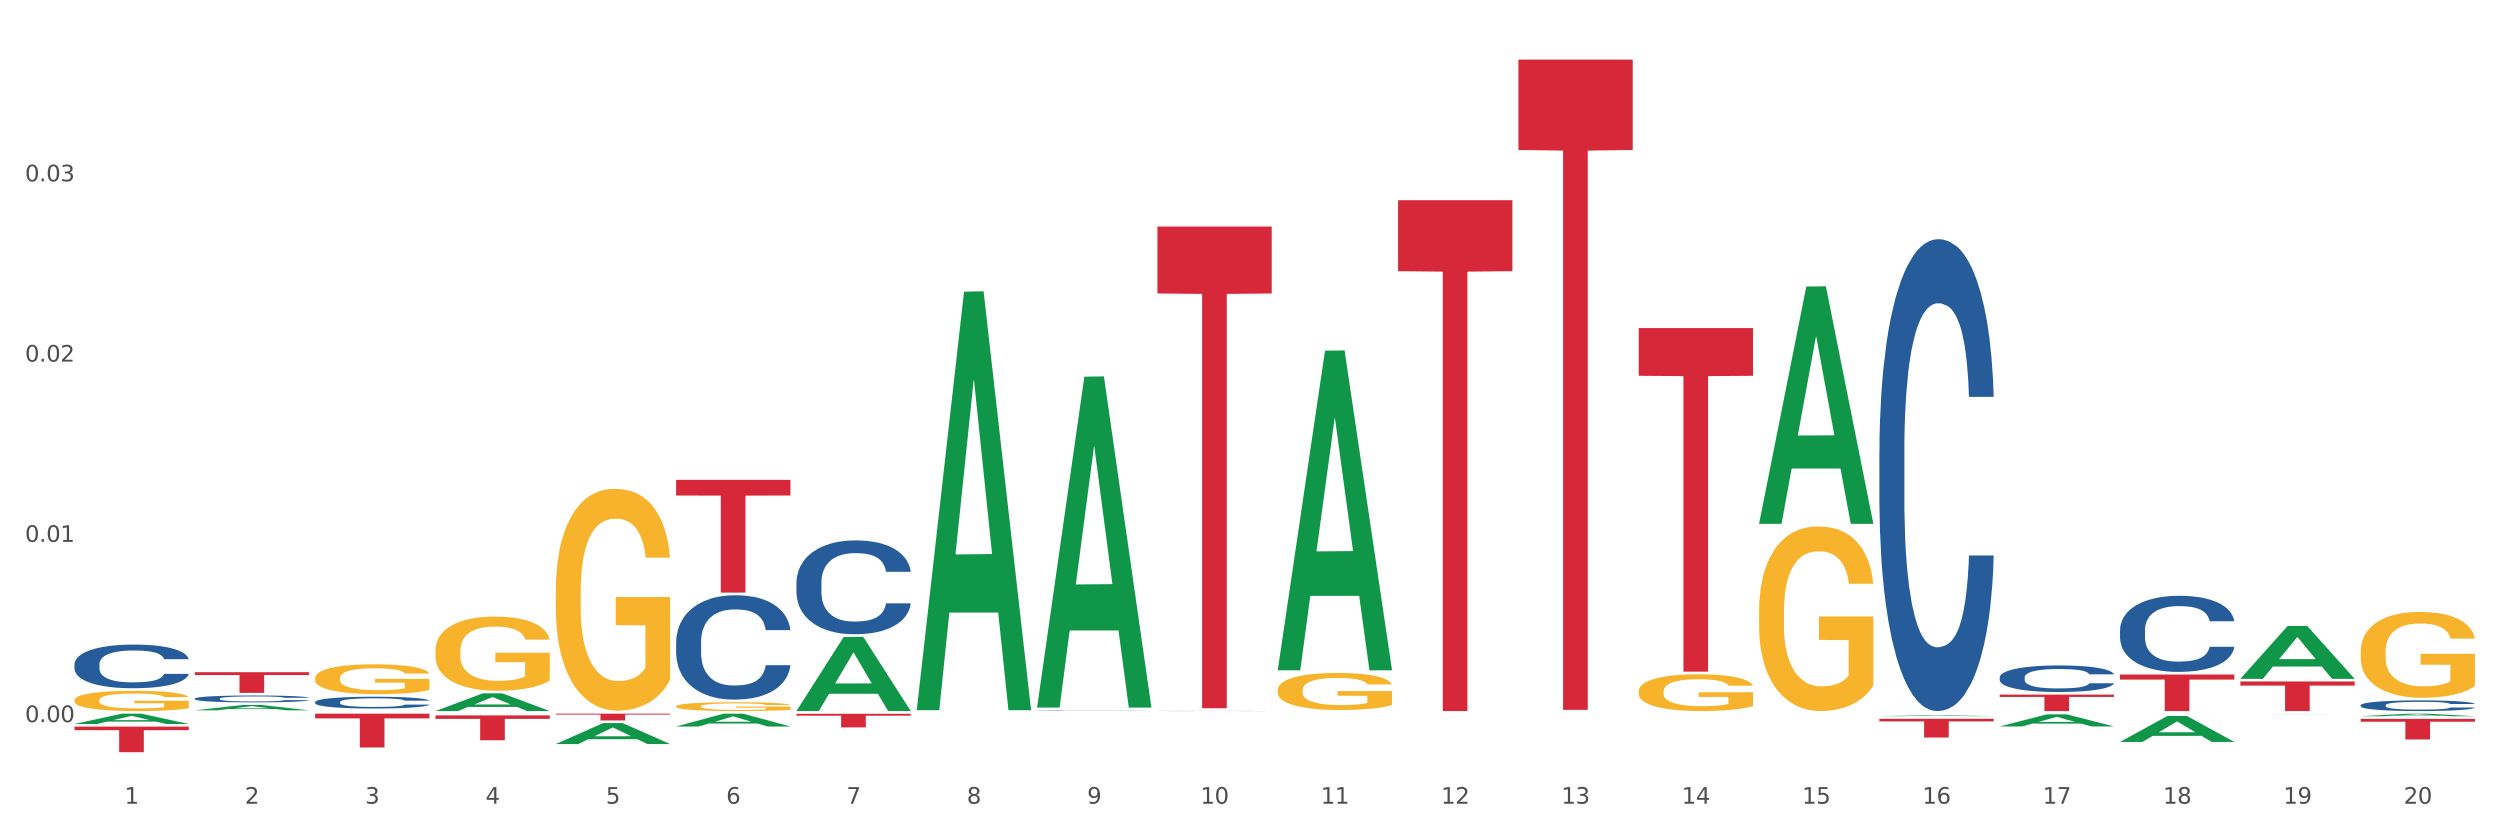 <?xml version="1.0" encoding="utf-8" standalone="no"?>
<!DOCTYPE svg PUBLIC "-//W3C//DTD SVG 1.1//EN"
  "http://www.w3.org/Graphics/SVG/1.1/DTD/svg11.dtd">
<svg xmlns:xlink="http://www.w3.org/1999/xlink" width="1080pt" height="360pt" viewBox="0 0 1080 360" xmlns="http://www.w3.org/2000/svg" version="1.1">
 <rect x="0" y="0" width="1080" height="360" fill="#333333" stroke="none"/>
 <defs>
  <style type="text/css">*{stroke-linejoin: round; stroke-linecap: butt}</style>
 </defs>
 <g id="figure_1">
  <g id="patch_1">
   <path d="M 0 360 
L 1080 360 
L 1080 0 
L 0 0 
z
" style="fill: #ffffff; stroke: #ffffff; stroke-linejoin: miter"/>
  </g>
  <g id="axes_1">
   <g id="matplotlib.axis_1">
    <g id="xtick_1">
     <g id="text_1">
      <!-- 1 -->
      <g style="fill: #4d4d4d" transform="translate(53.812 347.204) scale(0.096 -0.096)">
       <defs>
        <path id="DejaVuSans-31" d="M 794 531 
L 1825 531 
L 1825 4091 
L 703 3866 
L 703 4441 
L 1819 4666 
L 2450 4666 
L 2450 531 
L 3481 531 
L 3481 0 
L 794 0 
L 794 531 
z
" transform="scale(0.016)"/>
       </defs>
       <use xlink:href="#DejaVuSans-31"/>
      </g>
     </g>
    </g>
    <g id="xtick_2">
     <g id="text_2">
      <!-- 2 -->
      <g style="fill: #4d4d4d" transform="translate(105.793 347.204) scale(0.096 -0.096)">
       <defs>
        <path id="DejaVuSans-32" d="M 1228 531 
L 3431 531 
L 3431 0 
L 469 0 
L 469 531 
Q 828 903 1448 1529 
Q 2069 2156 2228 2338 
Q 2531 2678 2651 2914 
Q 2772 3150 2772 3378 
Q 2772 3750 2511 3984 
Q 2250 4219 1831 4219 
Q 1534 4219 1204 4116 
Q 875 4013 500 3803 
L 500 4441 
Q 881 4594 1212 4672 
Q 1544 4750 1819 4750 
Q 2544 4750 2975 4387 
Q 3406 4025 3406 3419 
Q 3406 3131 3298 2873 
Q 3191 2616 2906 2266 
Q 2828 2175 2409 1742 
Q 1991 1309 1228 531 
z
" transform="scale(0.016)"/>
       </defs>
       <use xlink:href="#DejaVuSans-32"/>
      </g>
     </g>
    </g>
    <g id="xtick_3">
     <g id="text_3">
      <!-- 3 -->
      <g style="fill: #4d4d4d" transform="translate(157.774 347.204) scale(0.096 -0.096)">
       <defs>
        <path id="DejaVuSans-33" d="M 2597 2516 
Q 3050 2419 3304 2112 
Q 3559 1806 3559 1356 
Q 3559 666 3084 287 
Q 2609 -91 1734 -91 
Q 1441 -91 1130 -33 
Q 819 25 488 141 
L 488 750 
Q 750 597 1062 519 
Q 1375 441 1716 441 
Q 2309 441 2620 675 
Q 2931 909 2931 1356 
Q 2931 1769 2642 2001 
Q 2353 2234 1838 2234 
L 1294 2234 
L 1294 2753 
L 1863 2753 
Q 2328 2753 2575 2939 
Q 2822 3125 2822 3475 
Q 2822 3834 2567 4026 
Q 2313 4219 1838 4219 
Q 1578 4219 1281 4162 
Q 984 4106 628 3988 
L 628 4550 
Q 988 4650 1302 4700 
Q 1616 4750 1894 4750 
Q 2613 4750 3031 4423 
Q 3450 4097 3450 3541 
Q 3450 3153 3228 2886 
Q 3006 2619 2597 2516 
z
" transform="scale(0.016)"/>
       </defs>
       <use xlink:href="#DejaVuSans-33"/>
      </g>
     </g>
    </g>
    <g id="xtick_4">
     <g id="text_4">
      <!-- 4 -->
      <g style="fill: #4d4d4d" transform="translate(209.756 347.204) scale(0.096 -0.096)">
       <defs>
        <path id="DejaVuSans-34" d="M 2419 4116 
L 825 1625 
L 2419 1625 
L 2419 4116 
z
M 2253 4666 
L 3047 4666 
L 3047 1625 
L 3713 1625 
L 3713 1100 
L 3047 1100 
L 3047 0 
L 2419 0 
L 2419 1100 
L 313 1100 
L 313 1709 
L 2253 4666 
z
" transform="scale(0.016)"/>
       </defs>
       <use xlink:href="#DejaVuSans-34"/>
      </g>
     </g>
    </g>
    <g id="xtick_5">
     <g id="text_5">
      <!-- 5 -->
      <g style="fill: #4d4d4d" transform="translate(261.737 347.204) scale(0.096 -0.096)">
       <defs>
        <path id="DejaVuSans-35" d="M 691 4666 
L 3169 4666 
L 3169 4134 
L 1269 4134 
L 1269 2991 
Q 1406 3038 1543 3061 
Q 1681 3084 1819 3084 
Q 2600 3084 3056 2656 
Q 3513 2228 3513 1497 
Q 3513 744 3044 326 
Q 2575 -91 1722 -91 
Q 1428 -91 1123 -41 
Q 819 9 494 109 
L 494 744 
Q 775 591 1075 516 
Q 1375 441 1709 441 
Q 2250 441 2565 725 
Q 2881 1009 2881 1497 
Q 2881 1984 2565 2268 
Q 2250 2553 1709 2553 
Q 1456 2553 1204 2497 
Q 953 2441 691 2322 
L 691 4666 
z
" transform="scale(0.016)"/>
       </defs>
       <use xlink:href="#DejaVuSans-35"/>
      </g>
     </g>
    </g>
    <g id="xtick_6">
     <g id="text_6">
      <!-- 6 -->
      <g style="fill: #4d4d4d" transform="translate(313.718 347.204) scale(0.096 -0.096)">
       <defs>
        <path id="DejaVuSans-36" d="M 2113 2584 
Q 1688 2584 1439 2293 
Q 1191 2003 1191 1497 
Q 1191 994 1439 701 
Q 1688 409 2113 409 
Q 2538 409 2786 701 
Q 3034 994 3034 1497 
Q 3034 2003 2786 2293 
Q 2538 2584 2113 2584 
z
M 3366 4563 
L 3366 3988 
Q 3128 4100 2886 4159 
Q 2644 4219 2406 4219 
Q 1781 4219 1451 3797 
Q 1122 3375 1075 2522 
Q 1259 2794 1537 2939 
Q 1816 3084 2150 3084 
Q 2853 3084 3261 2657 
Q 3669 2231 3669 1497 
Q 3669 778 3244 343 
Q 2819 -91 2113 -91 
Q 1303 -91 875 529 
Q 447 1150 447 2328 
Q 447 3434 972 4092 
Q 1497 4750 2381 4750 
Q 2619 4750 2861 4703 
Q 3103 4656 3366 4563 
z
" transform="scale(0.016)"/>
       </defs>
       <use xlink:href="#DejaVuSans-36"/>
      </g>
     </g>
    </g>
    <g id="xtick_7">
     <g id="text_7">
      <!-- 7 -->
      <g style="fill: #4d4d4d" transform="translate(365.699 347.204) scale(0.096 -0.096)">
       <defs>
        <path id="DejaVuSans-37" d="M 525 4666 
L 3525 4666 
L 3525 4397 
L 1831 0 
L 1172 0 
L 2766 4134 
L 525 4134 
L 525 4666 
z
" transform="scale(0.016)"/>
       </defs>
       <use xlink:href="#DejaVuSans-37"/>
      </g>
     </g>
    </g>
    <g id="xtick_8">
     <g id="text_8">
      <!-- 8 -->
      <g style="fill: #4d4d4d" transform="translate(417.68 347.204) scale(0.096 -0.096)">
       <defs>
        <path id="DejaVuSans-38" d="M 2034 2216 
Q 1584 2216 1326 1975 
Q 1069 1734 1069 1313 
Q 1069 891 1326 650 
Q 1584 409 2034 409 
Q 2484 409 2743 651 
Q 3003 894 3003 1313 
Q 3003 1734 2745 1975 
Q 2488 2216 2034 2216 
z
M 1403 2484 
Q 997 2584 770 2862 
Q 544 3141 544 3541 
Q 544 4100 942 4425 
Q 1341 4750 2034 4750 
Q 2731 4750 3128 4425 
Q 3525 4100 3525 3541 
Q 3525 3141 3298 2862 
Q 3072 2584 2669 2484 
Q 3125 2378 3379 2068 
Q 3634 1759 3634 1313 
Q 3634 634 3220 271 
Q 2806 -91 2034 -91 
Q 1263 -91 848 271 
Q 434 634 434 1313 
Q 434 1759 690 2068 
Q 947 2378 1403 2484 
z
M 1172 3481 
Q 1172 3119 1398 2916 
Q 1625 2713 2034 2713 
Q 2441 2713 2670 2916 
Q 2900 3119 2900 3481 
Q 2900 3844 2670 4047 
Q 2441 4250 2034 4250 
Q 1625 4250 1398 4047 
Q 1172 3844 1172 3481 
z
" transform="scale(0.016)"/>
       </defs>
       <use xlink:href="#DejaVuSans-38"/>
      </g>
     </g>
    </g>
    <g id="xtick_9">
     <g id="text_9">
      <!-- 9 -->
      <g style="fill: #4d4d4d" transform="translate(469.662 347.204) scale(0.096 -0.096)">
       <defs>
        <path id="DejaVuSans-39" d="M 703 97 
L 703 672 
Q 941 559 1184 500 
Q 1428 441 1663 441 
Q 2288 441 2617 861 
Q 2947 1281 2994 2138 
Q 2813 1869 2534 1725 
Q 2256 1581 1919 1581 
Q 1219 1581 811 2004 
Q 403 2428 403 3163 
Q 403 3881 828 4315 
Q 1253 4750 1959 4750 
Q 2769 4750 3195 4129 
Q 3622 3509 3622 2328 
Q 3622 1225 3098 567 
Q 2575 -91 1691 -91 
Q 1453 -91 1209 -44 
Q 966 3 703 97 
z
M 1959 2075 
Q 2384 2075 2632 2365 
Q 2881 2656 2881 3163 
Q 2881 3666 2632 3958 
Q 2384 4250 1959 4250 
Q 1534 4250 1286 3958 
Q 1038 3666 1038 3163 
Q 1038 2656 1286 2365 
Q 1534 2075 1959 2075 
z
" transform="scale(0.016)"/>
       </defs>
       <use xlink:href="#DejaVuSans-39"/>
      </g>
     </g>
    </g>
    <g id="xtick_10">
     <g id="text_10">
      <!-- 10 -->
      <g style="fill: #4d4d4d" transform="translate(518.589 347.204) scale(0.096 -0.096)">
       <defs>
        <path id="DejaVuSans-30" d="M 2034 4250 
Q 1547 4250 1301 3770 
Q 1056 3291 1056 2328 
Q 1056 1369 1301 889 
Q 1547 409 2034 409 
Q 2525 409 2770 889 
Q 3016 1369 3016 2328 
Q 3016 3291 2770 3770 
Q 2525 4250 2034 4250 
z
M 2034 4750 
Q 2819 4750 3233 4129 
Q 3647 3509 3647 2328 
Q 3647 1150 3233 529 
Q 2819 -91 2034 -91 
Q 1250 -91 836 529 
Q 422 1150 422 2328 
Q 422 3509 836 4129 
Q 1250 4750 2034 4750 
z
" transform="scale(0.016)"/>
       </defs>
       <use xlink:href="#DejaVuSans-31"/>
       <use xlink:href="#DejaVuSans-30" transform="translate(63.623 0)"/>
      </g>
     </g>
    </g>
    <g id="xtick_11">
     <g id="text_11">
      <!-- 11 -->
      <g style="fill: #4d4d4d" transform="translate(570.57 347.204) scale(0.096 -0.096)">
       <use xlink:href="#DejaVuSans-31"/>
       <use xlink:href="#DejaVuSans-31" transform="translate(63.623 0)"/>
      </g>
     </g>
    </g>
    <g id="xtick_12">
     <g id="text_12">
      <!-- 12 -->
      <g style="fill: #4d4d4d" transform="translate(622.551 347.204) scale(0.096 -0.096)">
       <use xlink:href="#DejaVuSans-31"/>
       <use xlink:href="#DejaVuSans-32" transform="translate(63.623 0)"/>
      </g>
     </g>
    </g>
    <g id="xtick_13">
     <g id="text_13">
      <!-- 13 -->
      <g style="fill: #4d4d4d" transform="translate(674.533 347.204) scale(0.096 -0.096)">
       <use xlink:href="#DejaVuSans-31"/>
       <use xlink:href="#DejaVuSans-33" transform="translate(63.623 0)"/>
      </g>
     </g>
    </g>
    <g id="xtick_14">
     <g id="text_14">
      <!-- 14 -->
      <g style="fill: #4d4d4d" transform="translate(726.514 347.204) scale(0.096 -0.096)">
       <use xlink:href="#DejaVuSans-31"/>
       <use xlink:href="#DejaVuSans-34" transform="translate(63.623 0)"/>
      </g>
     </g>
    </g>
    <g id="xtick_15">
     <g id="text_15">
      <!-- 15 -->
      <g style="fill: #4d4d4d" transform="translate(778.495 347.204) scale(0.096 -0.096)">
       <use xlink:href="#DejaVuSans-31"/>
       <use xlink:href="#DejaVuSans-35" transform="translate(63.623 0)"/>
      </g>
     </g>
    </g>
    <g id="xtick_16">
     <g id="text_16">
      <!-- 16 -->
      <g style="fill: #4d4d4d" transform="translate(830.476 347.204) scale(0.096 -0.096)">
       <use xlink:href="#DejaVuSans-31"/>
       <use xlink:href="#DejaVuSans-36" transform="translate(63.623 0)"/>
      </g>
     </g>
    </g>
    <g id="xtick_17">
     <g id="text_17">
      <!-- 17 -->
      <g style="fill: #4d4d4d" transform="translate(882.457 347.204) scale(0.096 -0.096)">
       <use xlink:href="#DejaVuSans-31"/>
       <use xlink:href="#DejaVuSans-37" transform="translate(63.623 0)"/>
      </g>
     </g>
    </g>
    <g id="xtick_18">
     <g id="text_18">
      <!-- 18 -->
      <g style="fill: #4d4d4d" transform="translate(934.439 347.204) scale(0.096 -0.096)">
       <use xlink:href="#DejaVuSans-31"/>
       <use xlink:href="#DejaVuSans-38" transform="translate(63.623 0)"/>
      </g>
     </g>
    </g>
    <g id="xtick_19">
     <g id="text_19">
      <!-- 19 -->
      <g style="fill: #4d4d4d" transform="translate(986.42 347.204) scale(0.096 -0.096)">
       <use xlink:href="#DejaVuSans-31"/>
       <use xlink:href="#DejaVuSans-39" transform="translate(63.623 0)"/>
      </g>
     </g>
    </g>
    <g id="xtick_20">
     <g id="text_20">
      <!-- 20 -->
      <g style="fill: #4d4d4d" transform="translate(1038.401 347.204) scale(0.096 -0.096)">
       <use xlink:href="#DejaVuSans-32"/>
       <use xlink:href="#DejaVuSans-30" transform="translate(63.623 0)"/>
      </g>
     </g>
    </g>
    <g id="xtick_21"/>
    <g id="xtick_22"/>
    <g id="xtick_23"/>
    <g id="xtick_24"/>
    <g id="xtick_25"/>
    <g id="xtick_26"/>
    <g id="xtick_27"/>
    <g id="xtick_28"/>
    <g id="xtick_29"/>
    <g id="xtick_30"/>
    <g id="xtick_31"/>
    <g id="xtick_32"/>
    <g id="xtick_33"/>
    <g id="xtick_34"/>
    <g id="xtick_35"/>
    <g id="xtick_36"/>
    <g id="xtick_37"/>
    <g id="xtick_38"/>
    <g id="xtick_39"/>
   </g>
   <g id="matplotlib.axis_2">
    <g id="ytick_1">
     <g id="text_21">
      <!-- 0.00 -->
      <g style="fill: #4d4d4d" transform="translate(10.8 311.959) scale(0.096 -0.096)">
       <defs>
        <path id="DejaVuSans-2e" d="M 684 794 
L 1344 794 
L 1344 0 
L 684 0 
L 684 794 
z
" transform="scale(0.016)"/>
       </defs>
       <use xlink:href="#DejaVuSans-30"/>
       <use xlink:href="#DejaVuSans-2e" transform="translate(63.623 0)"/>
       <use xlink:href="#DejaVuSans-30" transform="translate(95.41 0)"/>
       <use xlink:href="#DejaVuSans-30" transform="translate(159.033 0)"/>
      </g>
     </g>
    </g>
    <g id="ytick_2">
     <g id="text_22">
      <!-- 0.01 -->
      <g style="fill: #4d4d4d" transform="translate(10.8 234.086) scale(0.096 -0.096)">
       <use xlink:href="#DejaVuSans-30"/>
       <use xlink:href="#DejaVuSans-2e" transform="translate(63.623 0)"/>
       <use xlink:href="#DejaVuSans-30" transform="translate(95.41 0)"/>
       <use xlink:href="#DejaVuSans-31" transform="translate(159.033 0)"/>
      </g>
     </g>
    </g>
    <g id="ytick_3">
     <g id="text_23">
      <!-- 0.02 -->
      <g style="fill: #4d4d4d" transform="translate(10.8 156.213) scale(0.096 -0.096)">
       <use xlink:href="#DejaVuSans-30"/>
       <use xlink:href="#DejaVuSans-2e" transform="translate(63.623 0)"/>
       <use xlink:href="#DejaVuSans-30" transform="translate(95.41 0)"/>
       <use xlink:href="#DejaVuSans-32" transform="translate(159.033 0)"/>
      </g>
     </g>
    </g>
    <g id="ytick_4">
     <g id="text_24">
      <!-- 0.03 -->
      <g style="fill: #4d4d4d" transform="translate(10.8 78.34) scale(0.096 -0.096)">
       <use xlink:href="#DejaVuSans-30"/>
       <use xlink:href="#DejaVuSans-2e" transform="translate(63.623 0)"/>
       <use xlink:href="#DejaVuSans-30" transform="translate(95.41 0)"/>
       <use xlink:href="#DejaVuSans-33" transform="translate(159.033 0)"/>
      </g>
     </g>
    </g>
    <g id="ytick_5"/>
    <g id="ytick_6"/>
    <g id="ytick_7"/>
    <g id="ytick_8"/>
   </g>
   <g id="PolyCollection_1">
    <path d="M 32.175 312.752 
L 32.226 312.748 
L 52.59 308.316 
L 61.041 308.311 
L 81.557 312.761 
L 71.783 312.761 
L 67.353 311.725 
L 46.328 311.725 
L 46.175 311.741 
L 41.899 312.761 
L 32.175 312.761 
L 32.175 312.752 
L 48.975 311.106 
L 64.706 311.102 
L 56.917 309.26 
L 56.815 309.251 
L 56.713 309.264 
L 48.924 311.102 
L 48.975 311.106 
L 32.175 312.752 
z
" clip-path="url(#p1208f86a79)" style="fill: #109648"/>
    <path d="M 759.912 264.284 
L 759.97 264.211 
L 759.97 261.589 
L 760.087 259.331 
L 760.67 253.869 
L 761.544 249.353 
L 762.186 246.95 
L 762.827 244.983 
L 763.585 243.017 
L 764.518 240.978 
L 766.209 237.992 
L 767.258 236.462 
L 768.541 234.86 
L 770.873 232.529 
L 772.563 231.218 
L 774.313 230.126 
L 777.169 228.815 
L 779.035 228.232 
L 781.017 227.795 
L 783.408 227.504 
L 785.215 227.431 
L 789.18 227.65 
L 792.561 228.305 
L 794.194 228.815 
L 796.293 229.689 
L 797.4 230.272 
L 799.208 231.437 
L 801.073 232.966 
L 802.356 234.277 
L 804.28 236.753 
L 805.738 239.23 
L 807.078 242.289 
L 807.778 244.401 
L 808.303 246.367 
L 808.769 248.625 
L 809.236 252.194 
L 798.741 252.194 
L 798.333 249.645 
L 797.692 247.241 
L 796.759 244.911 
L 795.943 243.454 
L 794.543 241.633 
L 793.261 240.468 
L 791.92 239.594 
L 790.287 238.866 
L 789.005 238.501 
L 787.197 238.21 
L 783.641 238.283 
L 781.251 238.866 
L 779.618 239.594 
L 778.569 240.249 
L 777.636 240.978 
L 776.586 241.997 
L 775.362 243.527 
L 774.487 244.911 
L 773.613 246.658 
L 772.913 248.406 
L 772.272 250.446 
L 771.747 252.631 
L 771.339 254.888 
L 770.989 257.656 
L 770.698 262.244 
L 770.698 272.222 
L 770.814 274.48 
L 771.106 277.466 
L 771.456 279.724 
L 772.039 282.419 
L 772.563 284.239 
L 773.555 286.861 
L 774.662 289.046 
L 775.537 290.43 
L 776.411 291.595 
L 777.927 293.198 
L 779.618 294.509 
L 781.076 295.31 
L 783.058 296.038 
L 784.399 296.329 
L 785.565 296.475 
L 788.422 296.475 
L 790.462 296.256 
L 792.736 295.747 
L 794.485 295.091 
L 795.943 294.29 
L 797.575 292.979 
L 798.625 291.741 
L 798.625 276.519 
L 785.798 276.446 
L 785.798 266.323 
L 809.294 266.323 
L 809.294 296.038 
L 808.303 297.567 
L 807.195 298.951 
L 806.029 300.189 
L 804.28 301.719 
L 802.181 303.175 
L 800.315 304.195 
L 798.333 305.069 
L 796.001 305.87 
L 792.969 306.598 
L 791.104 306.89 
L 788.772 307.108 
L 786.031 307.181 
L 783.641 307.035 
L 781.309 306.671 
L 778.86 306.016 
L 776.47 305.069 
L 774.662 304.122 
L 772.855 302.957 
L 770.931 301.427 
L 769.415 299.971 
L 768.249 298.66 
L 766.966 296.985 
L 765.567 294.8 
L 764.518 292.833 
L 763.585 290.794 
L 762.594 288.172 
L 761.894 285.914 
L 761.194 283.074 
L 760.786 280.962 
L 760.32 277.685 
L 759.97 273.096 
L 759.912 264.284 
z
" clip-path="url(#p1208f86a79)" style="fill: #f7b32b"/>
    <path d="M 1019.818 281.5 
L 1019.876 281.467 
L 1019.876 280.248 
L 1019.993 279.198 
L 1020.576 276.658 
L 1021.45 274.559 
L 1022.092 273.442 
L 1022.733 272.527 
L 1023.491 271.613 
L 1024.424 270.665 
L 1026.115 269.277 
L 1027.164 268.566 
L 1028.447 267.821 
L 1030.779 266.737 
L 1032.469 266.128 
L 1034.219 265.62 
L 1037.075 265.01 
L 1038.941 264.739 
L 1040.923 264.536 
L 1043.314 264.401 
L 1045.121 264.367 
L 1049.086 264.469 
L 1052.467 264.773 
L 1054.1 265.01 
L 1056.199 265.417 
L 1057.306 265.687 
L 1059.114 266.229 
L 1060.979 266.94 
L 1062.262 267.55 
L 1064.186 268.701 
L 1065.644 269.852 
L 1066.985 271.274 
L 1067.684 272.256 
L 1068.209 273.171 
L 1068.675 274.22 
L 1069.142 275.88 
L 1058.647 275.88 
L 1058.239 274.694 
L 1057.598 273.577 
L 1056.665 272.493 
L 1055.849 271.816 
L 1054.449 270.97 
L 1053.167 270.428 
L 1051.826 270.022 
L 1050.193 269.683 
L 1048.911 269.514 
L 1047.103 269.378 
L 1043.547 269.412 
L 1041.157 269.683 
L 1039.524 270.022 
L 1038.475 270.326 
L 1037.542 270.665 
L 1036.492 271.139 
L 1035.268 271.85 
L 1034.393 272.493 
L 1033.519 273.306 
L 1032.819 274.119 
L 1032.178 275.067 
L 1031.653 276.083 
L 1031.245 277.132 
L 1030.895 278.419 
L 1030.604 280.552 
L 1030.604 285.191 
L 1030.72 286.241 
L 1031.012 287.629 
L 1031.362 288.679 
L 1031.945 289.932 
L 1032.469 290.778 
L 1033.461 291.997 
L 1034.568 293.013 
L 1035.443 293.656 
L 1036.317 294.198 
L 1037.833 294.943 
L 1039.524 295.553 
L 1040.982 295.925 
L 1042.964 296.264 
L 1044.305 296.399 
L 1045.471 296.467 
L 1048.328 296.467 
L 1050.368 296.365 
L 1052.642 296.128 
L 1054.391 295.823 
L 1055.849 295.451 
L 1057.481 294.841 
L 1058.531 294.266 
L 1058.531 287.189 
L 1045.704 287.155 
L 1045.704 282.448 
L 1069.2 282.448 
L 1069.2 296.264 
L 1068.209 296.975 
L 1067.101 297.618 
L 1065.935 298.194 
L 1064.186 298.905 
L 1062.087 299.582 
L 1060.221 300.056 
L 1058.239 300.462 
L 1055.907 300.835 
L 1052.875 301.173 
L 1051.01 301.309 
L 1048.678 301.41 
L 1045.937 301.444 
L 1043.547 301.377 
L 1041.215 301.207 
L 1038.766 300.902 
L 1036.376 300.462 
L 1034.568 300.022 
L 1032.761 299.48 
L 1030.837 298.769 
L 1029.321 298.092 
L 1028.155 297.483 
L 1026.872 296.704 
L 1025.473 295.688 
L 1024.424 294.774 
L 1023.491 293.826 
L 1022.5 292.607 
L 1021.8 291.557 
L 1021.101 290.236 
L 1020.692 289.254 
L 1020.226 287.731 
L 1019.876 285.598 
L 1019.818 281.5 
z
" clip-path="url(#p1208f86a79)" style="fill: #f7b32b"/>
    <path d="M 1019.818 304.644 
L 1019.876 304.64 
L 1019.876 304.522 
L 1020.051 304.362 
L 1020.693 304.068 
L 1021.511 303.845 
L 1022.912 303.584 
L 1023.67 303.475 
L 1024.663 303.353 
L 1026.706 303.155 
L 1029.041 302.987 
L 1030.675 302.894 
L 1031.901 302.835 
L 1034.644 302.73 
L 1036.22 302.684 
L 1037.855 302.646 
L 1039.256 302.621 
L 1041.59 302.591 
L 1043.458 302.579 
L 1045.618 302.574 
L 1047.427 302.579 
L 1049.821 302.596 
L 1053.323 302.646 
L 1054.666 302.675 
L 1056.475 302.726 
L 1058.343 302.793 
L 1059.861 302.861 
L 1061.612 302.957 
L 1063.421 303.084 
L 1065.172 303.243 
L 1066.398 303.391 
L 1067.39 303.546 
L 1068.266 303.736 
L 1068.908 303.942 
L 1069.2 304.114 
L 1058.518 304.114 
L 1058.226 303.959 
L 1057.642 303.79 
L 1057.059 303.677 
L 1056.417 303.584 
L 1055.424 303.479 
L 1054.549 303.412 
L 1053.09 303.332 
L 1051.747 303.281 
L 1050.638 303.252 
L 1049.295 303.227 
L 1046.435 303.201 
L 1044.392 303.201 
L 1043.108 303.21 
L 1041.532 303.231 
L 1040.189 303.26 
L 1038.613 303.311 
L 1037.388 303.365 
L 1036.162 303.437 
L 1035.461 303.487 
L 1034.411 303.58 
L 1033.71 303.656 
L 1032.776 303.786 
L 1032.251 303.879 
L 1031.317 304.118 
L 1030.908 304.295 
L 1030.733 304.417 
L 1030.617 304.552 
L 1030.617 305.208 
L 1030.967 305.503 
L 1031.259 305.629 
L 1031.726 305.772 
L 1032.601 305.957 
L 1033.885 306.138 
L 1035.228 306.268 
L 1036.337 306.348 
L 1037.388 306.407 
L 1038.438 306.453 
L 1039.722 306.495 
L 1040.773 306.521 
L 1042.349 306.546 
L 1044.217 306.558 
L 1045.676 306.558 
L 1048.653 306.537 
L 1049.996 306.516 
L 1051.28 306.487 
L 1052.681 306.441 
L 1053.79 306.39 
L 1054.432 306.352 
L 1055.483 306.272 
L 1056.3 306.188 
L 1057 306.092 
L 1057.467 306.007 
L 1057.993 305.881 
L 1058.401 305.738 
L 1058.518 305.662 
L 1069.2 305.662 
L 1068.967 305.814 
L 1068.558 305.961 
L 1067.741 306.159 
L 1067.099 306.272 
L 1066.106 306.411 
L 1065.056 306.529 
L 1063.596 306.659 
L 1062.254 306.756 
L 1060.853 306.84 
L 1059.335 306.916 
L 1056.592 307.021 
L 1055.599 307.051 
L 1053.498 307.101 
L 1051.864 307.131 
L 1049.47 307.16 
L 1047.019 307.177 
L 1044.451 307.181 
L 1042.174 307.173 
L 1039.664 307.147 
L 1038.088 307.122 
L 1036.337 307.084 
L 1034.294 307.025 
L 1032.368 306.954 
L 1030.558 306.87 
L 1028.865 306.773 
L 1027.289 306.664 
L 1025.246 306.483 
L 1023.729 306.306 
L 1022.62 306.142 
L 1021.861 306.003 
L 1021.102 305.826 
L 1020.693 305.704 
L 1020.051 305.41 
L 1019.818 305.137 
L 1019.818 304.644 
z
" clip-path="url(#p1208f86a79)" style="fill: #255c99"/>
    <path d="M 967.837 308.624 
L 967.895 308.624 
L 967.895 308.623 
L 968.07 308.622 
L 968.712 308.621 
L 969.529 308.62 
L 970.93 308.619 
L 971.689 308.618 
L 972.681 308.618 
L 974.724 308.617 
L 977.059 308.616 
L 978.694 308.616 
L 979.92 308.615 
L 982.663 308.615 
L 984.239 308.615 
L 985.873 308.615 
L 987.274 308.614 
L 989.609 308.614 
L 991.477 308.614 
L 993.637 308.614 
L 995.446 308.614 
L 997.84 308.614 
L 1001.342 308.615 
L 1002.684 308.615 
L 1004.494 308.615 
L 1006.362 308.615 
L 1007.879 308.616 
L 1009.631 308.616 
L 1011.44 308.617 
L 1013.191 308.617 
L 1014.417 308.618 
L 1015.409 308.619 
L 1016.285 308.62 
L 1016.927 308.62 
L 1017.219 308.621 
L 1006.537 308.621 
L 1006.245 308.621 
L 1005.661 308.62 
L 1005.078 308.619 
L 1004.435 308.619 
L 1003.443 308.618 
L 1002.568 308.618 
L 1001.108 308.618 
L 999.766 308.617 
L 998.657 308.617 
L 997.314 308.617 
L 994.454 308.617 
L 992.411 308.617 
L 991.127 308.617 
L 989.551 308.617 
L 988.208 308.617 
L 986.632 308.618 
L 985.406 308.618 
L 984.181 308.618 
L 983.48 308.618 
L 982.429 308.619 
L 981.729 308.619 
L 980.795 308.62 
L 980.27 308.62 
L 979.336 308.621 
L 978.927 308.622 
L 978.752 308.623 
L 978.635 308.623 
L 978.635 308.626 
L 978.986 308.628 
L 979.277 308.628 
L 979.744 308.629 
L 980.62 308.63 
L 981.904 308.631 
L 983.247 308.631 
L 984.356 308.632 
L 985.406 308.632 
L 986.457 308.632 
L 987.741 308.632 
L 988.792 308.632 
L 990.368 308.632 
L 992.236 308.632 
L 993.695 308.632 
L 996.672 308.632 
L 998.015 308.632 
L 999.299 308.632 
L 1000.7 308.632 
L 1001.809 308.632 
L 1002.451 308.632 
L 1003.502 308.631 
L 1004.319 308.631 
L 1005.019 308.63 
L 1005.486 308.63 
L 1006.012 308.629 
L 1006.42 308.629 
L 1006.537 308.628 
L 1017.219 308.628 
L 1016.985 308.629 
L 1016.577 308.63 
L 1015.76 308.631 
L 1015.117 308.631 
L 1014.125 308.632 
L 1013.074 308.632 
L 1011.615 308.633 
L 1010.273 308.633 
L 1008.872 308.634 
L 1007.354 308.634 
L 1004.611 308.635 
L 1003.618 308.635 
L 1001.517 308.635 
L 999.883 308.635 
L 997.489 308.635 
L 995.038 308.635 
L 992.469 308.635 
L 990.193 308.635 
L 987.683 308.635 
L 986.107 308.635 
L 984.356 308.635 
L 982.313 308.635 
L 980.386 308.634 
L 978.577 308.634 
L 976.884 308.633 
L 975.308 308.633 
L 973.265 308.632 
L 971.748 308.631 
L 970.638 308.631 
L 969.88 308.63 
L 969.121 308.629 
L 968.712 308.629 
L 968.07 308.627 
L 967.837 308.626 
L 967.837 308.624 
z
" clip-path="url(#p1208f86a79)" style="fill: #255c99"/>
    <path d="M 915.855 272.156 
L 915.914 272.126 
L 915.914 271.285 
L 916.089 270.144 
L 916.731 268.043 
L 917.548 266.452 
L 918.949 264.59 
L 919.708 263.81 
L 920.7 262.939 
L 922.743 261.528 
L 925.078 260.327 
L 926.713 259.667 
L 927.938 259.246 
L 930.682 258.496 
L 932.258 258.166 
L 933.892 257.896 
L 935.293 257.715 
L 937.628 257.505 
L 939.496 257.415 
L 941.656 257.385 
L 943.465 257.415 
L 945.858 257.535 
L 949.361 257.896 
L 950.703 258.106 
L 952.513 258.466 
L 954.381 258.946 
L 955.898 259.427 
L 957.649 260.117 
L 959.459 261.018 
L 961.21 262.159 
L 962.436 263.209 
L 963.428 264.32 
L 964.304 265.671 
L 964.946 267.142 
L 965.238 268.373 
L 954.556 268.373 
L 954.264 267.262 
L 953.68 266.061 
L 953.096 265.251 
L 952.454 264.59 
L 951.462 263.84 
L 950.586 263.359 
L 949.127 262.789 
L 947.785 262.429 
L 946.676 262.219 
L 945.333 262.038 
L 942.473 261.858 
L 940.43 261.858 
L 939.146 261.918 
L 937.57 262.069 
L 936.227 262.279 
L 934.651 262.639 
L 933.425 263.029 
L 932.199 263.54 
L 931.499 263.9 
L 930.448 264.56 
L 929.748 265.101 
L 928.814 266.031 
L 928.289 266.692 
L 927.355 268.403 
L 926.946 269.664 
L 926.771 270.535 
L 926.654 271.495 
L 926.654 276.179 
L 927.004 278.28 
L 927.296 279.181 
L 927.763 280.202 
L 928.639 281.522 
L 929.923 282.813 
L 931.265 283.744 
L 932.375 284.315 
L 933.425 284.735 
L 934.476 285.065 
L 935.76 285.365 
L 936.811 285.545 
L 938.387 285.726 
L 940.255 285.816 
L 941.714 285.816 
L 944.691 285.665 
L 946.033 285.515 
L 947.318 285.305 
L 948.719 284.975 
L 949.828 284.615 
L 950.47 284.345 
L 951.52 283.774 
L 952.338 283.174 
L 953.038 282.483 
L 953.505 281.883 
L 954.03 280.982 
L 954.439 279.961 
L 954.556 279.421 
L 965.238 279.421 
L 965.004 280.502 
L 964.596 281.553 
L 963.778 282.964 
L 963.136 283.774 
L 962.144 284.765 
L 961.093 285.605 
L 959.634 286.536 
L 958.291 287.227 
L 956.89 287.827 
L 955.373 288.367 
L 952.629 289.118 
L 951.637 289.328 
L 949.536 289.688 
L 947.901 289.899 
L 945.508 290.109 
L 943.056 290.229 
L 940.488 290.259 
L 938.212 290.199 
L 935.702 290.019 
L 934.126 289.838 
L 932.375 289.568 
L 930.332 289.148 
L 928.405 288.638 
L 926.596 288.037 
L 924.903 287.347 
L 923.327 286.566 
L 921.284 285.275 
L 919.766 284.014 
L 918.657 282.843 
L 917.898 281.853 
L 917.14 280.592 
L 916.731 279.721 
L 916.089 277.62 
L 915.855 275.668 
L 915.855 272.156 
z
" clip-path="url(#p1208f86a79)" style="fill: #255c99"/>
    <path d="M 863.874 292.625 
L 863.933 292.615 
L 863.933 292.322 
L 864.108 291.923 
L 864.75 291.19 
L 865.567 290.635 
L 866.968 289.985 
L 867.727 289.713 
L 868.719 289.409 
L 870.762 288.917 
L 873.097 288.498 
L 874.731 288.267 
L 875.957 288.121 
L 878.701 287.859 
L 880.277 287.743 
L 881.911 287.649 
L 883.312 287.586 
L 885.647 287.513 
L 887.515 287.481 
L 889.674 287.471 
L 891.484 287.481 
L 893.877 287.523 
L 897.379 287.649 
L 898.722 287.722 
L 900.531 287.848 
L 902.399 288.016 
L 903.917 288.183 
L 905.668 288.424 
L 907.478 288.739 
L 909.229 289.137 
L 910.455 289.503 
L 911.447 289.891 
L 912.322 290.362 
L 912.965 290.876 
L 913.256 291.305 
L 902.574 291.305 
L 902.283 290.918 
L 901.699 290.499 
L 901.115 290.216 
L 900.473 289.985 
L 899.481 289.723 
L 898.605 289.556 
L 897.146 289.357 
L 895.803 289.231 
L 894.694 289.158 
L 893.352 289.095 
L 890.492 289.032 
L 888.449 289.032 
L 887.164 289.053 
L 885.588 289.105 
L 884.246 289.179 
L 882.67 289.304 
L 881.444 289.441 
L 880.218 289.619 
L 879.518 289.744 
L 878.467 289.975 
L 877.767 290.163 
L 876.833 290.488 
L 876.307 290.719 
L 875.373 291.316 
L 874.965 291.756 
L 874.79 292.06 
L 874.673 292.395 
L 874.673 294.029 
L 875.023 294.762 
L 875.315 295.077 
L 875.782 295.433 
L 876.658 295.894 
L 877.942 296.344 
L 879.284 296.669 
L 880.393 296.868 
L 881.444 297.015 
L 882.495 297.13 
L 883.779 297.235 
L 884.83 297.298 
L 886.406 297.361 
L 888.273 297.392 
L 889.733 297.392 
L 892.71 297.34 
L 894.052 297.287 
L 895.336 297.214 
L 896.737 297.099 
L 897.846 296.973 
L 898.488 296.879 
L 899.539 296.68 
L 900.356 296.47 
L 901.057 296.229 
L 901.524 296.02 
L 902.049 295.705 
L 902.458 295.349 
L 902.574 295.161 
L 913.256 295.161 
L 913.023 295.538 
L 912.614 295.904 
L 911.797 296.397 
L 911.155 296.68 
L 910.163 297.025 
L 909.112 297.319 
L 907.653 297.643 
L 906.31 297.884 
L 904.909 298.094 
L 903.392 298.283 
L 900.648 298.544 
L 899.656 298.618 
L 897.555 298.743 
L 895.92 298.817 
L 893.527 298.89 
L 891.075 298.932 
L 888.507 298.943 
L 886.23 298.922 
L 883.72 298.859 
L 882.144 298.796 
L 880.393 298.702 
L 878.35 298.555 
L 876.424 298.377 
L 874.615 298.167 
L 872.922 297.926 
L 871.346 297.654 
L 869.303 297.203 
L 867.785 296.763 
L 866.676 296.355 
L 865.917 296.009 
L 865.158 295.569 
L 864.75 295.265 
L 864.108 294.532 
L 863.874 293.851 
L 863.874 292.625 
z
" clip-path="url(#p1208f86a79)" style="fill: #255c99"/>
    <path d="M 811.893 194.918 
L 811.951 194.732 
L 811.951 189.519 
L 812.127 182.444 
L 812.769 169.412 
L 813.586 159.545 
L 814.987 148.002 
L 815.746 143.161 
L 816.738 137.762 
L 818.781 129.012 
L 821.116 121.565 
L 822.75 117.469 
L 823.976 114.863 
L 826.719 110.208 
L 828.295 108.16 
L 829.93 106.485 
L 831.331 105.368 
L 833.666 104.065 
L 835.533 103.506 
L 837.693 103.32 
L 839.503 103.506 
L 841.896 104.251 
L 845.398 106.485 
L 846.741 107.788 
L 848.55 110.022 
L 850.418 113.001 
L 851.936 115.98 
L 853.687 120.262 
L 855.496 125.847 
L 857.248 132.922 
L 858.473 139.438 
L 859.466 146.326 
L 860.341 154.704 
L 860.983 163.827 
L 861.275 171.46 
L 850.593 171.46 
L 850.301 164.571 
L 849.718 157.124 
L 849.134 152.098 
L 848.492 148.002 
L 847.5 143.347 
L 846.624 140.369 
L 845.165 136.831 
L 843.822 134.597 
L 842.713 133.294 
L 841.371 132.177 
L 838.51 131.06 
L 836.467 131.06 
L 835.183 131.432 
L 833.607 132.363 
L 832.265 133.666 
L 830.689 135.9 
L 829.463 138.321 
L 828.237 141.486 
L 827.537 143.72 
L 826.486 147.816 
L 825.785 151.167 
L 824.851 156.938 
L 824.326 161.034 
L 823.392 171.646 
L 822.984 179.465 
L 822.808 184.864 
L 822.692 190.822 
L 822.692 219.865 
L 823.042 232.897 
L 823.334 238.483 
L 823.801 244.813 
L 824.676 253.004 
L 825.961 261.01 
L 827.303 266.781 
L 828.412 270.319 
L 829.463 272.925 
L 830.513 274.973 
L 831.798 276.835 
L 832.848 277.952 
L 834.424 279.069 
L 836.292 279.627 
L 837.752 279.627 
L 840.728 278.696 
L 842.071 277.766 
L 843.355 276.462 
L 844.756 274.414 
L 845.865 272.18 
L 846.507 270.505 
L 847.558 266.967 
L 848.375 263.244 
L 849.076 258.962 
L 849.543 255.238 
L 850.068 249.653 
L 850.476 243.323 
L 850.593 239.972 
L 861.275 239.972 
L 861.042 246.674 
L 860.633 253.19 
L 859.816 261.941 
L 859.174 266.967 
L 858.182 273.111 
L 857.131 278.324 
L 855.672 284.095 
L 854.329 288.377 
L 852.928 292.101 
L 851.41 295.452 
L 848.667 300.106 
L 847.675 301.41 
L 845.573 303.644 
L 843.939 304.947 
L 841.546 306.25 
L 839.094 306.995 
L 836.526 307.181 
L 834.249 306.809 
L 831.739 305.692 
L 830.163 304.575 
L 828.412 302.899 
L 826.369 300.293 
L 824.443 297.128 
L 822.633 293.404 
L 820.941 289.122 
L 819.365 284.282 
L 817.322 276.276 
L 815.804 268.457 
L 814.695 261.196 
L 813.936 255.052 
L 813.177 247.233 
L 812.769 241.834 
L 812.127 228.802 
L 811.893 216.7 
L 811.893 194.918 
z
" clip-path="url(#p1208f86a79)" style="fill: #255c99"/>
    <path d="M 500.006 307.138 
L 500.064 307.138 
L 500.064 307.136 
L 500.239 307.133 
L 500.881 307.128 
L 501.699 307.124 
L 503.1 307.12 
L 503.858 307.118 
L 504.851 307.116 
L 506.894 307.112 
L 509.228 307.109 
L 510.863 307.108 
L 512.089 307.107 
L 514.832 307.105 
L 516.408 307.104 
L 518.043 307.104 
L 519.443 307.103 
L 521.778 307.103 
L 523.646 307.102 
L 525.806 307.102 
L 527.615 307.102 
L 530.009 307.103 
L 533.511 307.104 
L 534.854 307.104 
L 536.663 307.105 
L 538.531 307.106 
L 540.049 307.107 
L 541.8 307.109 
L 543.609 307.111 
L 545.36 307.114 
L 546.586 307.116 
L 547.578 307.119 
L 548.454 307.122 
L 549.096 307.126 
L 549.388 307.129 
L 538.706 307.129 
L 538.414 307.126 
L 537.83 307.123 
L 537.247 307.121 
L 536.605 307.12 
L 535.612 307.118 
L 534.737 307.117 
L 533.277 307.115 
L 531.935 307.114 
L 530.826 307.114 
L 529.483 307.113 
L 526.623 307.113 
L 524.58 307.113 
L 523.296 307.113 
L 521.72 307.114 
L 520.377 307.114 
L 518.801 307.115 
L 517.576 307.116 
L 516.35 307.117 
L 515.649 307.118 
L 514.599 307.12 
L 513.898 307.121 
L 512.964 307.123 
L 512.439 307.125 
L 511.505 307.129 
L 511.096 307.132 
L 510.921 307.134 
L 510.805 307.136 
L 510.805 307.147 
L 511.155 307.152 
L 511.447 307.155 
L 511.914 307.157 
L 512.789 307.16 
L 514.073 307.163 
L 515.416 307.166 
L 516.525 307.167 
L 517.576 307.168 
L 518.626 307.169 
L 519.91 307.169 
L 520.961 307.17 
L 522.537 307.17 
L 524.405 307.17 
L 525.864 307.17 
L 528.841 307.17 
L 530.184 307.17 
L 531.468 307.169 
L 532.869 307.168 
L 533.978 307.168 
L 534.62 307.167 
L 535.671 307.166 
L 536.488 307.164 
L 537.188 307.162 
L 537.655 307.161 
L 538.181 307.159 
L 538.589 307.156 
L 538.706 307.155 
L 549.388 307.155 
L 549.154 307.158 
L 548.746 307.16 
L 547.929 307.164 
L 547.287 307.166 
L 546.294 307.168 
L 545.244 307.17 
L 543.784 307.172 
L 542.442 307.174 
L 541.041 307.175 
L 539.523 307.177 
L 536.78 307.178 
L 535.787 307.179 
L 533.686 307.18 
L 532.052 307.18 
L 529.658 307.181 
L 527.207 307.181 
L 524.639 307.181 
L 522.362 307.181 
L 519.852 307.181 
L 518.276 307.18 
L 516.525 307.179 
L 514.482 307.178 
L 512.556 307.177 
L 510.746 307.176 
L 509.053 307.174 
L 507.477 307.172 
L 505.434 307.169 
L 503.917 307.166 
L 502.808 307.163 
L 502.049 307.161 
L 501.29 307.158 
L 500.881 307.156 
L 500.239 307.151 
L 500.006 307.146 
L 500.006 307.138 
z
" clip-path="url(#p1208f86a79)" style="fill: #255c99"/>
    <path d="M 448.025 306.898 
L 448.083 306.898 
L 448.083 306.893 
L 448.258 306.887 
L 448.9 306.875 
L 449.717 306.867 
L 451.118 306.856 
L 451.877 306.852 
L 452.869 306.847 
L 454.912 306.839 
L 457.247 306.833 
L 458.882 306.829 
L 460.107 306.827 
L 462.851 306.823 
L 464.427 306.821 
L 466.061 306.819 
L 467.462 306.818 
L 469.797 306.817 
L 471.665 306.817 
L 473.825 306.817 
L 475.634 306.817 
L 478.027 306.818 
L 481.53 306.819 
L 482.872 306.821 
L 484.682 306.823 
L 486.55 306.825 
L 488.067 306.828 
L 489.818 306.832 
L 491.628 306.837 
L 493.379 306.843 
L 494.605 306.849 
L 495.597 306.855 
L 496.473 306.862 
L 497.115 306.87 
L 497.407 306.877 
L 486.725 306.877 
L 486.433 306.871 
L 485.849 306.864 
L 485.266 306.86 
L 484.623 306.856 
L 483.631 306.852 
L 482.756 306.85 
L 481.296 306.846 
L 479.954 306.844 
L 478.845 306.843 
L 477.502 306.842 
L 474.642 306.841 
L 472.599 306.841 
L 471.315 306.842 
L 469.739 306.842 
L 468.396 306.844 
L 466.82 306.846 
L 465.594 306.848 
L 464.369 306.851 
L 463.668 306.853 
L 462.617 306.856 
L 461.917 306.859 
L 460.983 306.864 
L 460.458 306.868 
L 459.524 306.877 
L 459.115 306.884 
L 458.94 306.889 
L 458.823 306.894 
L 458.823 306.92 
L 459.174 306.932 
L 459.465 306.937 
L 459.932 306.942 
L 460.808 306.949 
L 462.092 306.957 
L 463.435 306.962 
L 464.544 306.965 
L 465.594 306.967 
L 466.645 306.969 
L 467.929 306.971 
L 468.98 306.972 
L 470.556 306.973 
L 472.424 306.973 
L 473.883 306.973 
L 476.86 306.972 
L 478.203 306.971 
L 479.487 306.97 
L 480.888 306.968 
L 481.997 306.966 
L 482.639 306.965 
L 483.69 306.962 
L 484.507 306.959 
L 485.207 306.955 
L 485.674 306.951 
L 486.199 306.946 
L 486.608 306.941 
L 486.725 306.938 
L 497.407 306.938 
L 497.173 306.944 
L 496.765 306.95 
L 495.947 306.957 
L 495.305 306.962 
L 494.313 306.967 
L 493.262 306.972 
L 491.803 306.977 
L 490.461 306.981 
L 489.06 306.984 
L 487.542 306.987 
L 484.799 306.991 
L 483.806 306.992 
L 481.705 306.994 
L 480.07 306.996 
L 477.677 306.997 
L 475.226 306.997 
L 472.657 306.998 
L 470.381 306.997 
L 467.871 306.996 
L 466.295 306.995 
L 464.544 306.994 
L 462.501 306.991 
L 460.574 306.989 
L 458.765 306.985 
L 457.072 306.982 
L 455.496 306.977 
L 453.453 306.97 
L 451.936 306.963 
L 450.826 306.957 
L 450.068 306.951 
L 449.309 306.944 
L 448.9 306.94 
L 448.258 306.928 
L 448.025 306.917 
L 448.025 306.898 
z
" clip-path="url(#p1208f86a79)" style="fill: #255c99"/>
    <path d="M 344.062 251.669 
L 344.121 251.632 
L 344.121 250.595 
L 344.296 249.188 
L 344.938 246.596 
L 345.755 244.634 
L 347.156 242.339 
L 347.915 241.376 
L 348.907 240.302 
L 350.95 238.562 
L 353.285 237.081 
L 354.919 236.266 
L 356.145 235.748 
L 358.889 234.822 
L 360.465 234.415 
L 362.099 234.082 
L 363.5 233.86 
L 365.835 233.601 
L 367.703 233.49 
L 369.862 233.453 
L 371.672 233.49 
L 374.065 233.638 
L 377.567 234.082 
L 378.91 234.341 
L 380.719 234.785 
L 382.587 235.378 
L 384.105 235.97 
L 385.856 236.822 
L 387.666 237.933 
L 389.417 239.34 
L 390.643 240.635 
L 391.635 242.005 
L 392.51 243.671 
L 393.153 245.486 
L 393.444 247.004 
L 382.762 247.004 
L 382.471 245.634 
L 381.887 244.153 
L 381.303 243.153 
L 380.661 242.339 
L 379.669 241.413 
L 378.793 240.821 
L 377.334 240.117 
L 375.991 239.673 
L 374.882 239.414 
L 373.54 239.191 
L 370.68 238.969 
L 368.637 238.969 
L 367.352 239.043 
L 365.776 239.228 
L 364.434 239.488 
L 362.858 239.932 
L 361.632 240.413 
L 360.406 241.043 
L 359.706 241.487 
L 358.655 242.302 
L 357.955 242.968 
L 357.021 244.116 
L 356.495 244.93 
L 355.561 247.041 
L 355.153 248.596 
L 354.978 249.669 
L 354.861 250.854 
L 354.861 256.63 
L 355.211 259.222 
L 355.503 260.333 
L 355.97 261.591 
L 356.846 263.221 
L 358.13 264.813 
L 359.472 265.96 
L 360.581 266.664 
L 361.632 267.182 
L 362.683 267.59 
L 363.967 267.96 
L 365.018 268.182 
L 366.594 268.404 
L 368.461 268.515 
L 369.921 268.515 
L 372.898 268.33 
L 374.24 268.145 
L 375.524 267.886 
L 376.925 267.478 
L 378.034 267.034 
L 378.676 266.701 
L 379.727 265.997 
L 380.544 265.257 
L 381.245 264.405 
L 381.712 263.665 
L 382.237 262.554 
L 382.646 261.295 
L 382.762 260.629 
L 393.444 260.629 
L 393.211 261.962 
L 392.802 263.258 
L 391.985 264.998 
L 391.343 265.997 
L 390.351 267.219 
L 389.3 268.256 
L 387.841 269.404 
L 386.498 270.255 
L 385.097 270.996 
L 383.58 271.662 
L 380.836 272.588 
L 379.844 272.847 
L 377.742 273.291 
L 376.108 273.551 
L 373.715 273.81 
L 371.263 273.958 
L 368.695 273.995 
L 366.418 273.921 
L 363.908 273.699 
L 362.332 273.476 
L 360.581 273.143 
L 358.538 272.625 
L 356.612 271.995 
L 354.803 271.255 
L 353.11 270.403 
L 351.534 269.441 
L 349.491 267.849 
L 347.973 266.294 
L 346.864 264.85 
L 346.105 263.628 
L 345.346 262.073 
L 344.938 260.999 
L 344.296 258.407 
L 344.062 256.001 
L 344.062 251.669 
z
" clip-path="url(#p1208f86a79)" style="fill: #255c99"/>
    <path d="M 292.081 277.401 
L 292.139 277.36 
L 292.139 276.207 
L 292.315 274.642 
L 292.957 271.76 
L 293.774 269.578 
L 295.175 267.025 
L 295.934 265.954 
L 296.926 264.76 
L 298.969 262.825 
L 301.304 261.178 
L 302.938 260.272 
L 304.164 259.696 
L 306.907 258.667 
L 308.483 258.214 
L 310.118 257.843 
L 311.519 257.596 
L 313.854 257.308 
L 315.721 257.184 
L 317.881 257.143 
L 319.691 257.184 
L 322.084 257.349 
L 325.586 257.843 
L 326.929 258.131 
L 328.738 258.625 
L 330.606 259.284 
L 332.124 259.943 
L 333.875 260.89 
L 335.684 262.125 
L 337.436 263.69 
L 338.661 265.131 
L 339.654 266.654 
L 340.529 268.507 
L 341.171 270.525 
L 341.463 272.213 
L 330.781 272.213 
L 330.489 270.689 
L 329.906 269.043 
L 329.322 267.931 
L 328.68 267.025 
L 327.688 265.996 
L 326.812 265.337 
L 325.353 264.554 
L 324.01 264.06 
L 322.901 263.772 
L 321.559 263.525 
L 318.698 263.278 
L 316.655 263.278 
L 315.371 263.36 
L 313.795 263.566 
L 312.453 263.855 
L 310.877 264.349 
L 309.651 264.884 
L 308.425 265.584 
L 307.725 266.078 
L 306.674 266.984 
L 305.973 267.725 
L 305.039 269.001 
L 304.514 269.907 
L 303.58 272.254 
L 303.172 273.983 
L 302.996 275.177 
L 302.88 276.495 
L 302.88 282.918 
L 303.23 285.801 
L 303.522 287.036 
L 303.989 288.436 
L 304.864 290.247 
L 306.149 292.018 
L 307.491 293.294 
L 308.6 294.077 
L 309.651 294.653 
L 310.701 295.106 
L 311.986 295.518 
L 313.036 295.765 
L 314.612 296.012 
L 316.48 296.135 
L 317.94 296.135 
L 320.916 295.929 
L 322.259 295.724 
L 323.543 295.435 
L 324.944 294.982 
L 326.053 294.488 
L 326.695 294.118 
L 327.746 293.335 
L 328.563 292.512 
L 329.264 291.565 
L 329.731 290.741 
L 330.256 289.506 
L 330.664 288.106 
L 330.781 287.365 
L 341.463 287.365 
L 341.23 288.847 
L 340.821 290.289 
L 340.004 292.224 
L 339.362 293.335 
L 338.369 294.694 
L 337.319 295.847 
L 335.86 297.123 
L 334.517 298.071 
L 333.116 298.894 
L 331.598 299.635 
L 328.855 300.664 
L 327.863 300.953 
L 325.761 301.447 
L 324.127 301.735 
L 321.734 302.023 
L 319.282 302.188 
L 316.714 302.229 
L 314.437 302.147 
L 311.927 301.9 
L 310.351 301.653 
L 308.6 301.282 
L 306.557 300.706 
L 304.631 300.006 
L 302.821 299.182 
L 301.129 298.235 
L 299.553 297.165 
L 297.51 295.394 
L 295.992 293.665 
L 294.883 292.059 
L 294.124 290.7 
L 293.365 288.971 
L 292.957 287.777 
L 292.315 284.895 
L 292.081 282.218 
L 292.081 277.401 
z
" clip-path="url(#p1208f86a79)" style="fill: #255c99"/>
    <path d="M 136.137 303.274 
L 136.196 303.269 
L 136.196 303.139 
L 136.371 302.963 
L 137.013 302.638 
L 137.83 302.391 
L 139.231 302.104 
L 139.99 301.983 
L 140.982 301.848 
L 143.025 301.63 
L 145.36 301.444 
L 146.994 301.342 
L 148.22 301.277 
L 150.964 301.161 
L 152.54 301.11 
L 154.174 301.068 
L 155.575 301.04 
L 157.91 301.007 
L 159.778 300.993 
L 161.938 300.989 
L 163.747 300.993 
L 166.14 301.012 
L 169.643 301.068 
L 170.985 301.1 
L 172.795 301.156 
L 174.662 301.23 
L 176.18 301.305 
L 177.931 301.411 
L 179.741 301.551 
L 181.492 301.727 
L 182.718 301.89 
L 183.71 302.062 
L 184.586 302.271 
L 185.228 302.498 
L 185.52 302.689 
L 174.838 302.689 
L 174.546 302.517 
L 173.962 302.331 
L 173.378 302.206 
L 172.736 302.104 
L 171.744 301.987 
L 170.868 301.913 
L 169.409 301.825 
L 168.067 301.769 
L 166.957 301.737 
L 165.615 301.709 
L 162.755 301.681 
L 160.712 301.681 
L 159.428 301.69 
L 157.852 301.713 
L 156.509 301.746 
L 154.933 301.802 
L 153.707 301.862 
L 152.481 301.941 
L 151.781 301.997 
L 150.73 302.099 
L 150.03 302.182 
L 149.096 302.326 
L 148.57 302.429 
L 147.637 302.693 
L 147.228 302.888 
L 147.053 303.023 
L 146.936 303.172 
L 146.936 303.896 
L 147.286 304.222 
L 147.578 304.361 
L 148.045 304.519 
L 148.921 304.723 
L 150.205 304.923 
L 151.547 305.067 
L 152.656 305.155 
L 153.707 305.22 
L 154.758 305.271 
L 156.042 305.318 
L 157.093 305.346 
L 158.669 305.373 
L 160.537 305.387 
L 161.996 305.387 
L 164.973 305.364 
L 166.315 305.341 
L 167.6 305.308 
L 169 305.257 
L 170.11 305.202 
L 170.752 305.16 
L 171.802 305.072 
L 172.619 304.979 
L 173.32 304.872 
L 173.787 304.779 
L 174.312 304.64 
L 174.721 304.482 
L 174.838 304.398 
L 185.52 304.398 
L 185.286 304.565 
L 184.877 304.728 
L 184.06 304.946 
L 183.418 305.072 
L 182.426 305.225 
L 181.375 305.355 
L 179.916 305.499 
L 178.573 305.606 
L 177.172 305.699 
L 175.655 305.782 
L 172.911 305.898 
L 171.919 305.931 
L 169.818 305.987 
L 168.183 306.019 
L 165.79 306.052 
L 163.338 306.07 
L 160.77 306.075 
L 158.494 306.065 
L 155.984 306.038 
L 154.408 306.01 
L 152.656 305.968 
L 150.613 305.903 
L 148.687 305.824 
L 146.878 305.731 
L 145.185 305.624 
L 143.609 305.503 
L 141.566 305.304 
L 140.048 305.109 
L 138.939 304.928 
L 138.18 304.774 
L 137.422 304.579 
L 137.013 304.444 
L 136.371 304.119 
L 136.137 303.817 
L 136.137 303.274 
z
" clip-path="url(#p1208f86a79)" style="fill: #255c99"/>
    <path d="M 84.156 301.79 
L 84.215 301.788 
L 84.215 301.712 
L 84.39 301.608 
L 85.032 301.418 
L 85.849 301.274 
L 87.25 301.106 
L 88.009 301.035 
L 89.001 300.957 
L 91.044 300.829 
L 93.379 300.72 
L 95.013 300.661 
L 96.239 300.623 
L 98.983 300.555 
L 100.559 300.525 
L 102.193 300.5 
L 103.594 300.484 
L 105.929 300.465 
L 107.797 300.457 
L 109.956 300.454 
L 111.766 300.457 
L 114.159 300.468 
L 117.661 300.5 
L 119.004 300.519 
L 120.813 300.552 
L 122.681 300.595 
L 124.199 300.639 
L 125.95 300.701 
L 127.76 300.783 
L 129.511 300.886 
L 130.737 300.981 
L 131.729 301.082 
L 132.604 301.204 
L 133.246 301.337 
L 133.538 301.448 
L 122.856 301.448 
L 122.565 301.348 
L 121.981 301.239 
L 121.397 301.166 
L 120.755 301.106 
L 119.763 301.038 
L 118.887 300.995 
L 117.428 300.943 
L 116.085 300.91 
L 114.976 300.891 
L 113.634 300.875 
L 110.774 300.859 
L 108.731 300.859 
L 107.446 300.864 
L 105.87 300.878 
L 104.528 300.897 
L 102.952 300.929 
L 101.726 300.965 
L 100.5 301.011 
L 99.8 301.044 
L 98.749 301.103 
L 98.049 301.152 
L 97.115 301.236 
L 96.589 301.296 
L 95.655 301.451 
L 95.247 301.565 
L 95.072 301.644 
L 94.955 301.731 
L 94.955 302.154 
L 95.305 302.344 
L 95.597 302.426 
L 96.064 302.518 
L 96.94 302.638 
L 98.224 302.754 
L 99.566 302.839 
L 100.675 302.89 
L 101.726 302.928 
L 102.777 302.958 
L 104.061 302.985 
L 105.112 303.002 
L 106.688 303.018 
L 108.555 303.026 
L 110.015 303.026 
L 112.992 303.012 
L 114.334 302.999 
L 115.618 302.98 
L 117.019 302.95 
L 118.128 302.917 
L 118.77 302.893 
L 119.821 302.841 
L 120.638 302.787 
L 121.339 302.725 
L 121.806 302.67 
L 122.331 302.589 
L 122.74 302.496 
L 122.856 302.448 
L 133.538 302.448 
L 133.305 302.545 
L 132.896 302.64 
L 132.079 302.768 
L 131.437 302.841 
L 130.445 302.931 
L 129.394 303.007 
L 127.935 303.091 
L 126.592 303.154 
L 125.191 303.208 
L 123.674 303.257 
L 120.93 303.325 
L 119.938 303.344 
L 117.836 303.376 
L 116.202 303.395 
L 113.809 303.414 
L 111.357 303.425 
L 108.789 303.428 
L 106.512 303.423 
L 104.002 303.406 
L 102.426 303.39 
L 100.675 303.366 
L 98.632 303.327 
L 96.706 303.281 
L 94.897 303.227 
L 93.204 303.165 
L 91.628 303.094 
L 89.585 302.977 
L 88.067 302.863 
L 86.958 302.757 
L 86.199 302.668 
L 85.44 302.554 
L 85.032 302.475 
L 84.39 302.285 
L 84.156 302.108 
L 84.156 301.79 
z
" clip-path="url(#p1208f86a79)" style="fill: #255c99"/>
    <path d="M 32.175 286.93 
L 32.233 286.913 
L 32.233 286.431 
L 32.408 285.776 
L 33.051 284.57 
L 33.868 283.657 
L 35.269 282.589 
L 36.028 282.142 
L 37.02 281.642 
L 39.063 280.832 
L 41.398 280.143 
L 43.032 279.765 
L 44.258 279.523 
L 47.001 279.093 
L 48.577 278.903 
L 50.212 278.748 
L 51.613 278.645 
L 53.948 278.524 
L 55.815 278.473 
L 57.975 278.455 
L 59.785 278.473 
L 62.178 278.541 
L 65.68 278.748 
L 67.023 278.869 
L 68.832 279.075 
L 70.7 279.351 
L 72.218 279.627 
L 73.969 280.023 
L 75.778 280.54 
L 77.53 281.194 
L 78.755 281.797 
L 79.748 282.434 
L 80.623 283.21 
L 81.265 284.054 
L 81.557 284.76 
L 70.875 284.76 
L 70.583 284.123 
L 70 283.434 
L 69.416 282.968 
L 68.774 282.589 
L 67.782 282.159 
L 66.906 281.883 
L 65.447 281.556 
L 64.104 281.349 
L 62.995 281.229 
L 61.653 281.125 
L 58.792 281.022 
L 56.749 281.022 
L 55.465 281.056 
L 53.889 281.143 
L 52.547 281.263 
L 50.971 281.47 
L 49.745 281.694 
L 48.519 281.987 
L 47.819 282.193 
L 46.768 282.572 
L 46.067 282.882 
L 45.133 283.416 
L 44.608 283.795 
L 43.674 284.777 
L 43.266 285.501 
L 43.09 286 
L 42.974 286.551 
L 42.974 289.239 
L 43.324 290.444 
L 43.616 290.961 
L 44.083 291.547 
L 44.958 292.305 
L 46.242 293.045 
L 47.585 293.579 
L 48.694 293.907 
L 49.745 294.148 
L 50.795 294.337 
L 52.08 294.51 
L 53.13 294.613 
L 54.706 294.716 
L 56.574 294.768 
L 58.033 294.768 
L 61.01 294.682 
L 62.353 294.596 
L 63.637 294.475 
L 65.038 294.286 
L 66.147 294.079 
L 66.789 293.924 
L 67.84 293.597 
L 68.657 293.252 
L 69.358 292.856 
L 69.825 292.511 
L 70.35 291.995 
L 70.758 291.409 
L 70.875 291.099 
L 81.557 291.099 
L 81.324 291.719 
L 80.915 292.322 
L 80.098 293.131 
L 79.456 293.597 
L 78.463 294.165 
L 77.413 294.647 
L 75.953 295.181 
L 74.611 295.577 
L 73.21 295.922 
L 71.692 296.232 
L 68.949 296.663 
L 67.957 296.783 
L 65.855 296.99 
L 64.221 297.111 
L 61.828 297.231 
L 59.376 297.3 
L 56.808 297.317 
L 54.531 297.283 
L 52.021 297.179 
L 50.445 297.076 
L 48.694 296.921 
L 46.651 296.68 
L 44.725 296.387 
L 42.915 296.043 
L 41.223 295.646 
L 39.647 295.199 
L 37.604 294.458 
L 36.086 293.734 
L 34.977 293.063 
L 34.218 292.494 
L 33.459 291.771 
L 33.051 291.271 
L 32.408 290.065 
L 32.175 288.946 
L 32.175 286.93 
z
" clip-path="url(#p1208f86a79)" style="fill: #255c99"/>
    <path d="M 707.931 298.639 
L 707.989 298.625 
L 707.989 298.103 
L 708.106 297.653 
L 708.689 296.565 
L 709.563 295.666 
L 710.204 295.188 
L 710.846 294.796 
L 711.604 294.405 
L 712.537 293.998 
L 714.227 293.404 
L 715.277 293.099 
L 716.559 292.78 
L 718.891 292.316 
L 720.582 292.055 
L 722.331 291.838 
L 725.188 291.577 
L 727.054 291.461 
L 729.036 291.374 
L 731.427 291.316 
L 733.234 291.301 
L 737.198 291.345 
L 740.58 291.475 
L 742.212 291.577 
L 744.311 291.751 
L 745.419 291.867 
L 747.226 292.099 
L 749.092 292.403 
L 750.375 292.664 
L 752.299 293.157 
L 753.756 293.65 
L 755.097 294.259 
L 755.797 294.68 
L 756.322 295.072 
L 756.788 295.521 
L 757.254 296.232 
L 746.76 296.232 
L 746.352 295.724 
L 745.711 295.246 
L 744.778 294.782 
L 743.962 294.492 
L 742.562 294.129 
L 741.28 293.897 
L 739.939 293.723 
L 738.306 293.578 
L 737.024 293.505 
L 735.216 293.447 
L 731.66 293.462 
L 729.269 293.578 
L 727.637 293.723 
L 726.587 293.853 
L 725.655 293.998 
L 724.605 294.201 
L 723.381 294.506 
L 722.506 294.782 
L 721.632 295.13 
L 720.932 295.478 
L 720.291 295.884 
L 719.766 296.319 
L 719.358 296.768 
L 719.008 297.32 
L 718.717 298.233 
L 718.717 300.22 
L 718.833 300.67 
L 719.125 301.264 
L 719.475 301.714 
L 720.058 302.25 
L 720.582 302.613 
L 721.573 303.135 
L 722.681 303.57 
L 723.556 303.846 
L 724.43 304.078 
L 725.946 304.397 
L 727.637 304.658 
L 729.094 304.817 
L 731.077 304.962 
L 732.418 305.02 
L 733.584 305.049 
L 736.441 305.049 
L 738.481 305.006 
L 740.755 304.904 
L 742.504 304.774 
L 743.962 304.614 
L 745.594 304.353 
L 746.643 304.107 
L 746.643 301.076 
L 733.817 301.061 
L 733.817 299.045 
L 757.313 299.045 
L 757.313 304.962 
L 756.322 305.267 
L 755.214 305.542 
L 754.048 305.789 
L 752.299 306.093 
L 750.2 306.384 
L 748.334 306.587 
L 746.352 306.761 
L 744.02 306.92 
L 740.988 307.065 
L 739.122 307.123 
L 736.79 307.167 
L 734.05 307.181 
L 731.66 307.152 
L 729.328 307.08 
L 726.879 306.949 
L 724.489 306.761 
L 722.681 306.572 
L 720.874 306.34 
L 718.95 306.035 
L 717.434 305.745 
L 716.268 305.484 
L 714.985 305.151 
L 713.586 304.716 
L 712.537 304.324 
L 711.604 303.918 
L 710.613 303.396 
L 709.913 302.946 
L 709.213 302.381 
L 708.805 301.96 
L 708.339 301.308 
L 707.989 300.394 
L 707.931 298.639 
z
" clip-path="url(#p1208f86a79)" style="fill: #f7b32b"/>
    <path d="M 32.175 313.891 
L 81.557 313.891 
L 81.557 315.428 
L 62.132 315.438 
L 62.132 324.95 
L 51.483 324.95 
L 51.483 315.438 
L 32.175 315.428 
L 32.175 313.901 
L 32.175 313.891 
z
" clip-path="url(#p1208f86a79)" style="fill: #d62839"/>
    <path d="M 136.137 308.311 
L 185.52 308.311 
L 185.52 310.339 
L 166.094 310.353 
L 166.094 322.902 
L 155.446 322.902 
L 155.446 310.353 
L 136.137 310.339 
L 136.137 308.325 
L 136.137 308.311 
z
" clip-path="url(#p1208f86a79)" style="fill: #d62839"/>
    <path d="M 188.119 309.065 
L 237.501 309.065 
L 237.501 310.554 
L 218.076 310.564 
L 218.076 319.781 
L 207.427 319.781 
L 207.427 310.564 
L 188.119 310.554 
L 188.119 309.075 
L 188.119 309.065 
z
" clip-path="url(#p1208f86a79)" style="fill: #d62839"/>
    <path d="M 240.1 308.311 
L 289.482 308.311 
L 289.482 308.718 
L 270.057 308.721 
L 270.057 311.237 
L 259.408 311.237 
L 259.408 308.721 
L 240.1 308.718 
L 240.1 308.314 
L 240.1 308.311 
z
" clip-path="url(#p1208f86a79)" style="fill: #d62839"/>
    <path d="M 292.081 207.292 
L 341.463 207.292 
L 341.463 214.063 
L 322.038 214.108 
L 322.038 256.013 
L 311.389 256.013 
L 311.389 214.108 
L 292.081 214.063 
L 292.081 207.338 
L 292.081 207.292 
z
" clip-path="url(#p1208f86a79)" style="fill: #d62839"/>
    <path d="M 344.062 308.362 
L 393.444 308.362 
L 393.444 309.18 
L 374.019 309.185 
L 374.019 314.248 
L 363.37 314.248 
L 363.37 309.185 
L 344.062 309.18 
L 344.062 308.367 
L 344.062 308.362 
z
" clip-path="url(#p1208f86a79)" style="fill: #d62839"/>
    <path d="M 500.006 97.854 
L 549.388 97.854 
L 549.388 126.776 
L 529.963 126.971 
L 529.963 305.972 
L 519.314 305.972 
L 519.314 126.971 
L 500.006 126.776 
L 500.006 98.05 
L 500.006 97.854 
z
" clip-path="url(#p1208f86a79)" style="fill: #d62839"/>
    <path d="M 603.968 86.479 
L 653.35 86.479 
L 653.35 117.148 
L 633.925 117.355 
L 633.925 307.169 
L 623.276 307.169 
L 623.276 117.355 
L 603.968 117.148 
L 603.968 86.687 
L 603.968 86.479 
z
" clip-path="url(#p1208f86a79)" style="fill: #d62839"/>
    <path d="M 655.949 25.759 
L 705.332 25.759 
L 705.332 64.796 
L 685.906 65.06 
L 685.906 306.664 
L 675.258 306.664 
L 675.258 65.06 
L 655.949 64.796 
L 655.949 26.023 
L 655.949 25.759 
z
" clip-path="url(#p1208f86a79)" style="fill: #d62839"/>
    <path d="M 707.931 141.716 
L 757.313 141.716 
L 757.313 162.346 
L 737.888 162.486 
L 737.888 290.171 
L 727.239 290.171 
L 727.239 162.486 
L 707.931 162.346 
L 707.931 141.855 
L 707.931 141.716 
z
" clip-path="url(#p1208f86a79)" style="fill: #d62839"/>
    <path d="M 811.893 310.523 
L 861.275 310.523 
L 861.275 311.646 
L 841.85 311.654 
L 841.85 318.609 
L 831.201 318.609 
L 831.201 311.654 
L 811.893 311.646 
L 811.893 310.53 
L 811.893 310.523 
z
" clip-path="url(#p1208f86a79)" style="fill: #d62839"/>
    <path d="M 863.874 300.073 
L 913.256 300.073 
L 913.256 301.061 
L 893.831 301.067 
L 893.831 307.181 
L 883.182 307.181 
L 883.182 301.067 
L 863.874 301.061 
L 863.874 300.079 
L 863.874 300.073 
z
" clip-path="url(#p1208f86a79)" style="fill: #d62839"/>
    <path d="M 915.855 291.389 
L 965.238 291.389 
L 965.238 293.584 
L 945.812 293.598 
L 945.812 307.181 
L 935.164 307.181 
L 935.164 293.598 
L 915.855 293.584 
L 915.855 291.404 
L 915.855 291.389 
z
" clip-path="url(#p1208f86a79)" style="fill: #d62839"/>
    <path d="M 967.837 294.389 
L 1017.219 294.389 
L 1017.219 296.167 
L 997.794 296.179 
L 997.794 307.181 
L 987.145 307.181 
L 987.145 296.179 
L 967.837 296.167 
L 967.837 294.401 
L 967.837 294.389 
z
" clip-path="url(#p1208f86a79)" style="fill: #d62839"/>
    <path d="M 1019.818 310.544 
L 1069.2 310.544 
L 1069.2 311.782 
L 1049.775 311.79 
L 1049.775 319.451 
L 1039.126 319.451 
L 1039.126 311.79 
L 1019.818 311.782 
L 1019.818 310.552 
L 1019.818 310.544 
z
" clip-path="url(#p1208f86a79)" style="fill: #d62839"/>
    <path d="M 84.156 290.389 
L 133.538 290.389 
L 133.538 291.631 
L 114.113 291.639 
L 114.113 299.324 
L 103.464 299.324 
L 103.464 291.639 
L 84.156 291.631 
L 84.156 290.398 
L 84.156 290.389 
z
" clip-path="url(#p1208f86a79)" style="fill: #d62839"/>
    <path d="M 551.987 298.123 
L 552.045 298.108 
L 552.045 297.581 
L 552.162 297.128 
L 552.745 296.031 
L 553.619 295.124 
L 554.261 294.641 
L 554.902 294.246 
L 555.66 293.851 
L 556.593 293.442 
L 558.284 292.842 
L 559.333 292.535 
L 560.616 292.213 
L 562.948 291.745 
L 564.639 291.482 
L 566.388 291.262 
L 569.245 290.999 
L 571.11 290.882 
L 573.093 290.794 
L 575.483 290.736 
L 577.29 290.721 
L 581.255 290.765 
L 584.636 290.897 
L 586.269 290.999 
L 588.368 291.175 
L 589.475 291.292 
L 591.283 291.526 
L 593.149 291.833 
L 594.431 292.096 
L 596.355 292.594 
L 597.813 293.091 
L 599.154 293.705 
L 599.853 294.129 
L 600.378 294.524 
L 600.844 294.978 
L 601.311 295.694 
L 590.816 295.694 
L 590.408 295.183 
L 589.767 294.7 
L 588.834 294.232 
L 588.018 293.939 
L 586.619 293.574 
L 585.336 293.339 
L 583.995 293.164 
L 582.363 293.018 
L 581.08 292.945 
L 579.273 292.886 
L 575.716 292.901 
L 573.326 293.018 
L 571.693 293.164 
L 570.644 293.296 
L 569.711 293.442 
L 568.662 293.647 
L 567.437 293.954 
L 566.563 294.232 
L 565.688 294.583 
L 564.988 294.934 
L 564.347 295.343 
L 563.822 295.782 
L 563.414 296.236 
L 563.064 296.792 
L 562.773 297.713 
L 562.773 299.717 
L 562.89 300.17 
L 563.181 300.77 
L 563.531 301.224 
L 564.114 301.765 
L 564.639 302.13 
L 565.63 302.657 
L 566.738 303.096 
L 567.612 303.374 
L 568.487 303.608 
L 570.002 303.93 
L 571.693 304.193 
L 573.151 304.354 
L 575.133 304.5 
L 576.474 304.559 
L 577.64 304.588 
L 580.497 304.588 
L 582.537 304.544 
L 584.811 304.442 
L 586.56 304.31 
L 588.018 304.149 
L 589.65 303.886 
L 590.7 303.637 
L 590.7 300.58 
L 577.873 300.565 
L 577.873 298.532 
L 601.369 298.532 
L 601.369 304.5 
L 600.378 304.807 
L 599.27 305.085 
L 598.104 305.334 
L 596.355 305.641 
L 594.256 305.934 
L 592.391 306.138 
L 590.408 306.314 
L 588.076 306.475 
L 585.044 306.621 
L 583.179 306.68 
L 580.847 306.723 
L 578.107 306.738 
L 575.716 306.709 
L 573.384 306.636 
L 570.935 306.504 
L 568.545 306.314 
L 566.738 306.124 
L 564.93 305.89 
L 563.006 305.583 
L 561.49 305.29 
L 560.324 305.027 
L 559.042 304.69 
L 557.642 304.251 
L 556.593 303.856 
L 555.66 303.447 
L 554.669 302.92 
L 553.969 302.467 
L 553.27 301.896 
L 552.862 301.472 
L 552.395 300.814 
L 552.045 299.893 
L 551.987 298.123 
z
" clip-path="url(#p1208f86a79)" style="fill: #f7b32b"/>
    <path d="M 32.175 302.483 
L 32.233 302.475 
L 32.233 302.188 
L 32.35 301.941 
L 32.933 301.343 
L 33.807 300.848 
L 34.449 300.585 
L 35.09 300.37 
L 35.848 300.154 
L 36.781 299.931 
L 38.472 299.604 
L 39.521 299.436 
L 40.804 299.261 
L 43.136 299.006 
L 44.827 298.862 
L 46.576 298.743 
L 49.433 298.599 
L 51.298 298.535 
L 53.28 298.487 
L 55.671 298.455 
L 57.478 298.447 
L 61.443 298.471 
L 64.824 298.543 
L 66.457 298.599 
L 68.556 298.695 
L 69.663 298.759 
L 71.471 298.886 
L 73.337 299.054 
L 74.619 299.197 
L 76.543 299.468 
L 78.001 299.74 
L 79.342 300.075 
L 80.041 300.306 
L 80.566 300.521 
L 81.032 300.768 
L 81.499 301.159 
L 71.004 301.159 
L 70.596 300.88 
L 69.955 300.617 
L 69.022 300.362 
L 68.206 300.202 
L 66.807 300.003 
L 65.524 299.875 
L 64.183 299.779 
L 62.551 299.7 
L 61.268 299.66 
L 59.461 299.628 
L 55.904 299.636 
L 53.514 299.7 
L 51.881 299.779 
L 50.832 299.851 
L 49.899 299.931 
L 48.849 300.043 
L 47.625 300.21 
L 46.751 300.362 
L 45.876 300.553 
L 45.176 300.745 
L 44.535 300.968 
L 44.01 301.207 
L 43.602 301.454 
L 43.252 301.757 
L 42.961 302.26 
L 42.961 303.353 
L 43.078 303.6 
L 43.369 303.927 
L 43.719 304.174 
L 44.302 304.469 
L 44.827 304.669 
L 45.818 304.956 
L 46.926 305.195 
L 47.8 305.347 
L 48.675 305.474 
L 50.19 305.65 
L 51.881 305.793 
L 53.339 305.881 
L 55.321 305.961 
L 56.662 305.993 
L 57.828 306.009 
L 60.685 306.009 
L 62.725 305.985 
L 64.999 305.929 
L 66.748 305.857 
L 68.206 305.769 
L 69.838 305.626 
L 70.888 305.49 
L 70.888 303.823 
L 58.061 303.815 
L 58.061 302.707 
L 81.557 302.707 
L 81.557 305.961 
L 80.566 306.128 
L 79.458 306.28 
L 78.292 306.415 
L 76.543 306.583 
L 74.444 306.742 
L 72.579 306.854 
L 70.596 306.95 
L 68.264 307.038 
L 65.232 307.117 
L 63.367 307.149 
L 61.035 307.173 
L 58.294 307.181 
L 55.904 307.165 
L 53.572 307.125 
L 51.123 307.054 
L 48.733 306.95 
L 46.926 306.846 
L 45.118 306.719 
L 43.194 306.551 
L 41.678 306.392 
L 40.512 306.248 
L 39.23 306.065 
L 37.83 305.825 
L 36.781 305.61 
L 35.848 305.387 
L 34.857 305.099 
L 34.157 304.852 
L 33.458 304.541 
L 33.05 304.31 
L 32.583 303.951 
L 32.233 303.448 
L 32.175 302.483 
z
" clip-path="url(#p1208f86a79)" style="fill: #f7b32b"/>
    <path d="M 240.1 255.45 
L 240.158 255.363 
L 240.158 252.211 
L 240.275 249.497 
L 240.858 242.932 
L 241.732 237.505 
L 242.374 234.616 
L 243.015 232.252 
L 243.773 229.889 
L 244.706 227.438 
L 246.396 223.848 
L 247.446 222.01 
L 248.729 220.084 
L 251.061 217.283 
L 252.751 215.707 
L 254.501 214.394 
L 257.357 212.818 
L 259.223 212.118 
L 261.205 211.593 
L 263.596 211.243 
L 265.403 211.155 
L 269.368 211.418 
L 272.749 212.206 
L 274.382 212.818 
L 276.481 213.869 
L 277.588 214.569 
L 279.396 215.97 
L 281.261 217.808 
L 282.544 219.384 
L 284.468 222.36 
L 285.926 225.337 
L 287.266 229.013 
L 287.966 231.552 
L 288.491 233.915 
L 288.957 236.629 
L 289.424 240.919 
L 278.929 240.919 
L 278.521 237.855 
L 277.88 234.966 
L 276.947 232.165 
L 276.131 230.414 
L 274.731 228.225 
L 273.449 226.825 
L 272.108 225.774 
L 270.475 224.899 
L 269.193 224.461 
L 267.385 224.111 
L 263.829 224.199 
L 261.438 224.899 
L 259.806 225.774 
L 258.757 226.562 
L 257.824 227.438 
L 256.774 228.663 
L 255.55 230.501 
L 254.675 232.165 
L 253.801 234.266 
L 253.101 236.367 
L 252.46 238.818 
L 251.935 241.444 
L 251.527 244.158 
L 251.177 247.484 
L 250.886 252.999 
L 250.886 264.992 
L 251.002 267.706 
L 251.294 271.295 
L 251.644 274.009 
L 252.227 277.248 
L 252.751 279.436 
L 253.743 282.587 
L 254.85 285.214 
L 255.725 286.877 
L 256.599 288.278 
L 258.115 290.203 
L 259.806 291.779 
L 261.264 292.742 
L 263.246 293.617 
L 264.587 293.968 
L 265.753 294.143 
L 268.61 294.143 
L 270.65 293.88 
L 272.924 293.267 
L 274.673 292.479 
L 276.131 291.517 
L 277.763 289.941 
L 278.813 288.453 
L 278.813 270.157 
L 265.986 270.069 
L 265.986 257.901 
L 289.482 257.901 
L 289.482 293.617 
L 288.491 295.456 
L 287.383 297.119 
L 286.217 298.607 
L 284.468 300.446 
L 282.369 302.196 
L 280.503 303.422 
L 278.521 304.472 
L 276.189 305.435 
L 273.157 306.311 
L 271.292 306.661 
L 268.96 306.924 
L 266.219 307.011 
L 263.829 306.836 
L 261.497 306.398 
L 259.048 305.61 
L 256.658 304.472 
L 254.85 303.334 
L 253.043 301.934 
L 251.119 300.095 
L 249.603 298.345 
L 248.437 296.769 
L 247.154 294.755 
L 245.755 292.129 
L 244.706 289.766 
L 243.773 287.315 
L 242.782 284.163 
L 242.082 281.449 
L 241.382 278.035 
L 240.974 275.497 
L 240.508 271.557 
L 240.158 266.042 
L 240.1 255.45 
z
" clip-path="url(#p1208f86a79)" style="fill: #f7b32b"/>
    <path d="M 292.081 305.125 
L 292.139 305.122 
L 292.139 304.996 
L 292.256 304.888 
L 292.839 304.626 
L 293.713 304.41 
L 294.355 304.295 
L 294.996 304.2 
L 295.754 304.106 
L 296.687 304.009 
L 298.378 303.865 
L 299.427 303.792 
L 300.71 303.715 
L 303.042 303.604 
L 304.733 303.541 
L 306.482 303.488 
L 309.339 303.426 
L 311.204 303.398 
L 313.186 303.377 
L 315.577 303.363 
L 317.384 303.359 
L 321.349 303.37 
L 324.73 303.401 
L 326.363 303.426 
L 328.462 303.468 
L 329.569 303.495 
L 331.377 303.551 
L 333.243 303.625 
L 334.525 303.687 
L 336.449 303.806 
L 337.907 303.925 
L 339.248 304.071 
L 339.947 304.173 
L 340.472 304.267 
L 340.938 304.375 
L 341.405 304.546 
L 330.91 304.546 
L 330.502 304.424 
L 329.861 304.309 
L 328.928 304.197 
L 328.112 304.127 
L 326.713 304.04 
L 325.43 303.984 
L 324.089 303.942 
L 322.457 303.907 
L 321.174 303.89 
L 319.367 303.876 
L 315.81 303.879 
L 313.42 303.907 
L 311.787 303.942 
L 310.738 303.974 
L 309.805 304.009 
L 308.756 304.057 
L 307.531 304.131 
L 306.657 304.197 
L 305.782 304.281 
L 305.082 304.365 
L 304.441 304.462 
L 303.916 304.567 
L 303.508 304.675 
L 303.158 304.808 
L 302.867 305.028 
L 302.867 305.506 
L 302.984 305.614 
L 303.275 305.757 
L 303.625 305.865 
L 304.208 305.994 
L 304.733 306.082 
L 305.724 306.207 
L 306.832 306.312 
L 307.706 306.378 
L 308.581 306.434 
L 310.096 306.511 
L 311.787 306.574 
L 313.245 306.612 
L 315.227 306.647 
L 316.568 306.661 
L 317.734 306.668 
L 320.591 306.668 
L 322.631 306.658 
L 324.905 306.633 
L 326.654 306.602 
L 328.112 306.563 
L 329.744 306.501 
L 330.794 306.441 
L 330.794 305.712 
L 317.967 305.708 
L 317.967 305.223 
L 341.463 305.223 
L 341.463 306.647 
L 340.472 306.72 
L 339.364 306.787 
L 338.198 306.846 
L 336.449 306.919 
L 334.35 306.989 
L 332.485 307.038 
L 330.502 307.08 
L 328.17 307.118 
L 325.138 307.153 
L 323.273 307.167 
L 320.941 307.178 
L 318.2 307.181 
L 315.81 307.174 
L 313.478 307.157 
L 311.029 307.125 
L 308.639 307.08 
L 306.832 307.035 
L 305.024 306.979 
L 303.1 306.905 
L 301.584 306.836 
L 300.418 306.773 
L 299.136 306.693 
L 297.736 306.588 
L 296.687 306.494 
L 295.754 306.396 
L 294.763 306.27 
L 294.063 306.162 
L 293.364 306.026 
L 292.956 305.925 
L 292.489 305.768 
L 292.139 305.548 
L 292.081 305.125 
z
" clip-path="url(#p1208f86a79)" style="fill: #f7b32b"/>
    <path d="M 1019.818 309.412 
L 1019.869 309.411 
L 1040.233 308.312 
L 1048.684 308.311 
L 1069.2 309.414 
L 1059.425 309.414 
L 1054.996 309.157 
L 1033.971 309.157 
L 1033.818 309.161 
L 1029.542 309.414 
L 1019.818 309.414 
L 1019.818 309.412 
L 1036.618 309.004 
L 1052.349 309.003 
L 1044.56 308.546 
L 1044.458 308.544 
L 1044.356 308.547 
L 1036.567 309.003 
L 1036.618 309.004 
L 1019.818 309.412 
z
" clip-path="url(#p1208f86a79)" style="fill: #109648"/>
    <path d="M 967.837 293.216 
L 967.888 293.194 
L 988.251 270.411 
L 996.702 270.389 
L 1017.219 293.259 
L 1007.444 293.259 
L 1003.015 287.933 
L 981.989 287.933 
L 981.837 288.019 
L 977.56 293.259 
L 967.837 293.259 
L 967.837 293.216 
L 984.637 284.755 
L 1000.368 284.734 
L 992.579 275.264 
L 992.477 275.221 
L 992.375 275.285 
L 984.586 284.734 
L 984.637 284.755 
L 967.837 293.216 
z
" clip-path="url(#p1208f86a79)" style="fill: #109648"/>
    <path d="M 915.855 320.494 
L 915.906 320.484 
L 936.27 309.315 
L 944.721 309.304 
L 965.238 320.515 
L 955.463 320.515 
L 951.034 317.905 
L 930.008 317.905 
L 929.856 317.947 
L 925.579 320.515 
L 915.855 320.515 
L 915.855 320.494 
L 932.656 316.347 
L 948.387 316.336 
L 940.597 311.694 
L 940.496 311.673 
L 940.394 311.704 
L 932.605 316.336 
L 932.656 316.347 
L 915.855 320.494 
z
" clip-path="url(#p1208f86a79)" style="fill: #109648"/>
    <path d="M 863.874 313.815 
L 863.925 313.81 
L 884.289 308.583 
L 892.74 308.578 
L 913.256 313.825 
L 903.482 313.825 
L 899.053 312.603 
L 878.027 312.603 
L 877.874 312.623 
L 873.598 313.825 
L 863.874 313.825 
L 863.874 313.815 
L 880.674 311.874 
L 896.405 311.869 
L 888.616 309.696 
L 888.514 309.686 
L 888.413 309.701 
L 880.623 311.869 
L 880.674 311.874 
L 863.874 313.815 
z
" clip-path="url(#p1208f86a79)" style="fill: #109648"/>
    <path d="M 811.893 309.392 
L 811.944 309.391 
L 832.308 309.02 
L 840.759 309.02 
L 861.275 309.392 
L 851.501 309.392 
L 847.071 309.306 
L 826.046 309.306 
L 825.893 309.307 
L 821.617 309.392 
L 811.893 309.392 
L 811.893 309.392 
L 828.693 309.254 
L 844.424 309.254 
L 836.635 309.099 
L 836.533 309.099 
L 836.431 309.1 
L 828.642 309.254 
L 828.693 309.254 
L 811.893 309.392 
z
" clip-path="url(#p1208f86a79)" style="fill: #109648"/>
    <path d="M 759.912 226.108 
L 759.963 226.012 
L 780.327 123.774 
L 788.777 123.678 
L 809.294 226.301 
L 799.519 226.301 
L 795.09 202.404 
L 774.065 202.404 
L 773.912 202.789 
L 769.636 226.301 
L 759.912 226.301 
L 759.912 226.108 
L 776.712 188.142 
L 792.443 188.046 
L 784.654 145.552 
L 784.552 145.359 
L 784.45 145.648 
L 776.661 188.046 
L 776.712 188.142 
L 759.912 226.108 
z
" clip-path="url(#p1208f86a79)" style="fill: #109648"/>
    <path d="M 551.987 289.331 
L 552.038 289.202 
L 572.402 151.501 
L 580.853 151.371 
L 601.369 289.591 
L 591.595 289.591 
L 587.165 257.405 
L 566.14 257.405 
L 565.987 257.924 
L 561.711 289.591 
L 551.987 289.591 
L 551.987 289.331 
L 568.787 238.196 
L 584.518 238.067 
L 576.729 180.832 
L 576.627 180.572 
L 576.525 180.962 
L 568.736 238.067 
L 568.787 238.196 
L 551.987 289.331 
z
" clip-path="url(#p1208f86a79)" style="fill: #109648"/>
    <path d="M 448.025 305.418 
L 448.076 305.283 
L 468.439 162.73 
L 476.89 162.596 
L 497.407 305.686 
L 487.632 305.686 
L 483.203 272.366 
L 462.177 272.366 
L 462.025 272.903 
L 457.748 305.686 
L 448.025 305.686 
L 448.025 305.418 
L 464.825 252.481 
L 480.556 252.347 
L 472.767 193.095 
L 472.665 192.826 
L 472.563 193.229 
L 464.774 252.347 
L 464.825 252.481 
L 448.025 305.418 
z
" clip-path="url(#p1208f86a79)" style="fill: #109648"/>
    <path d="M 396.043 306.456 
L 396.094 306.286 
L 416.458 126.007 
L 424.909 125.837 
L 445.426 306.796 
L 435.651 306.796 
L 431.222 264.657 
L 410.196 264.657 
L 410.044 265.337 
L 405.767 306.796 
L 396.043 306.796 
L 396.043 306.456 
L 412.844 239.51 
L 428.575 239.34 
L 420.785 164.408 
L 420.684 164.068 
L 420.582 164.578 
L 412.793 239.34 
L 412.844 239.51 
L 396.043 306.456 
z
" clip-path="url(#p1208f86a79)" style="fill: #109648"/>
    <path d="M 344.062 307.121 
L 344.113 307.091 
L 364.477 275.155 
L 372.928 275.125 
L 393.444 307.181 
L 383.67 307.181 
L 379.241 299.716 
L 358.215 299.716 
L 358.062 299.837 
L 353.786 307.181 
L 344.062 307.181 
L 344.062 307.121 
L 360.862 295.262 
L 376.593 295.232 
L 368.804 281.958 
L 368.702 281.897 
L 368.601 281.988 
L 360.811 295.232 
L 360.862 295.262 
L 344.062 307.121 
z
" clip-path="url(#p1208f86a79)" style="fill: #109648"/>
    <path d="M 240.1 321.413 
L 240.151 321.405 
L 260.514 312.375 
L 268.965 312.367 
L 289.482 321.43 
L 279.707 321.43 
L 275.278 319.32 
L 254.253 319.32 
L 254.1 319.354 
L 249.824 321.43 
L 240.1 321.43 
L 240.1 321.413 
L 256.9 318.06 
L 272.631 318.052 
L 264.842 314.299 
L 264.74 314.282 
L 264.638 314.307 
L 256.849 318.052 
L 256.9 318.06 
L 240.1 321.413 
z
" clip-path="url(#p1208f86a79)" style="fill: #109648"/>
    <path d="M 188.119 307.167 
L 188.17 307.16 
L 208.533 299.533 
L 216.984 299.526 
L 237.501 307.181 
L 227.726 307.181 
L 223.297 305.398 
L 202.271 305.398 
L 202.119 305.427 
L 197.842 307.181 
L 188.119 307.181 
L 188.119 307.167 
L 204.919 304.335 
L 220.65 304.327 
L 212.861 301.157 
L 212.759 301.143 
L 212.657 301.165 
L 204.868 304.327 
L 204.919 304.335 
L 188.119 307.167 
z
" clip-path="url(#p1208f86a79)" style="fill: #109648"/>
    <path d="M 84.156 306.865 
L 84.207 306.863 
L 104.571 304.56 
L 113.022 304.558 
L 133.538 306.87 
L 123.764 306.87 
L 119.335 306.331 
L 98.309 306.331 
L 98.156 306.34 
L 93.88 306.87 
L 84.156 306.87 
L 84.156 306.865 
L 100.956 306.01 
L 116.687 306.008 
L 108.898 305.051 
L 108.796 305.047 
L 108.695 305.053 
L 100.905 306.008 
L 100.956 306.01 
L 84.156 306.865 
z
" clip-path="url(#p1208f86a79)" style="fill: #109648"/>
    <path d="M 292.081 313.842 
L 292.132 313.836 
L 312.496 308.317 
L 320.947 308.311 
L 341.463 313.852 
L 331.689 313.852 
L 327.259 312.562 
L 306.234 312.562 
L 306.081 312.583 
L 301.805 313.852 
L 292.081 313.852 
L 292.081 313.842 
L 308.881 311.792 
L 324.612 311.787 
L 316.823 309.492 
L 316.721 309.482 
L 316.619 309.498 
L 308.83 311.787 
L 308.881 311.792 
L 292.081 313.842 
z
" clip-path="url(#p1208f86a79)" style="fill: #109648"/>
    <path d="M 188.119 281.171 
L 188.177 281.142 
L 188.177 280.089 
L 188.294 279.182 
L 188.877 276.989 
L 189.751 275.176 
L 190.392 274.211 
L 191.034 273.421 
L 191.792 272.632 
L 192.725 271.813 
L 194.415 270.614 
L 195.465 270 
L 196.747 269.356 
L 199.079 268.42 
L 200.77 267.894 
L 202.519 267.455 
L 205.376 266.929 
L 207.242 266.695 
L 209.224 266.52 
L 211.614 266.403 
L 213.422 266.373 
L 217.386 266.461 
L 220.768 266.724 
L 222.4 266.929 
L 224.499 267.28 
L 225.607 267.514 
L 227.414 267.982 
L 229.28 268.596 
L 230.563 269.122 
L 232.487 270.117 
L 233.944 271.111 
L 235.285 272.339 
L 235.985 273.187 
L 236.51 273.977 
L 236.976 274.883 
L 237.442 276.316 
L 226.948 276.316 
L 226.54 275.293 
L 225.899 274.328 
L 224.966 273.392 
L 224.149 272.807 
L 222.75 272.076 
L 221.468 271.608 
L 220.127 271.257 
L 218.494 270.965 
L 217.212 270.818 
L 215.404 270.702 
L 211.848 270.731 
L 209.457 270.965 
L 207.825 271.257 
L 206.775 271.52 
L 205.843 271.813 
L 204.793 272.222 
L 203.569 272.836 
L 202.694 273.392 
L 201.82 274.094 
L 201.12 274.796 
L 200.479 275.614 
L 199.954 276.492 
L 199.546 277.398 
L 199.196 278.51 
L 198.905 280.352 
L 198.905 284.358 
L 199.021 285.265 
L 199.313 286.464 
L 199.662 287.371 
L 200.246 288.453 
L 200.77 289.184 
L 201.761 290.236 
L 202.869 291.114 
L 203.744 291.669 
L 204.618 292.137 
L 206.134 292.781 
L 207.825 293.307 
L 209.282 293.629 
L 211.265 293.921 
L 212.606 294.038 
L 213.772 294.097 
L 216.628 294.097 
L 218.669 294.009 
L 220.943 293.804 
L 222.692 293.541 
L 224.149 293.219 
L 225.782 292.693 
L 226.831 292.196 
L 226.831 286.084 
L 214.005 286.055 
L 214.005 281.99 
L 237.501 281.99 
L 237.501 293.921 
L 236.51 294.535 
L 235.402 295.091 
L 234.236 295.588 
L 232.487 296.202 
L 230.388 296.787 
L 228.522 297.197 
L 226.54 297.547 
L 224.208 297.869 
L 221.176 298.162 
L 219.31 298.279 
L 216.978 298.366 
L 214.238 298.396 
L 211.848 298.337 
L 209.516 298.191 
L 207.067 297.928 
L 204.676 297.547 
L 202.869 297.167 
L 201.062 296.699 
L 199.138 296.085 
L 197.622 295.5 
L 196.456 294.974 
L 195.173 294.301 
L 193.774 293.424 
L 192.725 292.635 
L 191.792 291.816 
L 190.801 290.763 
L 190.101 289.856 
L 189.401 288.716 
L 188.993 287.868 
L 188.527 286.552 
L 188.177 284.709 
L 188.119 281.171 
z
" clip-path="url(#p1208f86a79)" style="fill: #f7b32b"/>
    <path d="M 136.137 292.932 
L 136.196 292.92 
L 136.196 292.497 
L 136.312 292.132 
L 136.895 291.25 
L 137.77 290.521 
L 138.411 290.133 
L 139.053 289.815 
L 139.81 289.498 
L 140.743 289.168 
L 142.434 288.686 
L 143.484 288.439 
L 144.766 288.181 
L 147.098 287.804 
L 148.789 287.593 
L 150.538 287.416 
L 153.395 287.204 
L 155.261 287.11 
L 157.243 287.04 
L 159.633 286.993 
L 161.441 286.981 
L 165.405 287.016 
L 168.787 287.122 
L 170.419 287.204 
L 172.518 287.346 
L 173.626 287.44 
L 175.433 287.628 
L 177.299 287.875 
L 178.582 288.087 
L 180.506 288.486 
L 181.963 288.886 
L 183.304 289.38 
L 184.004 289.721 
L 184.528 290.039 
L 184.995 290.403 
L 185.461 290.98 
L 174.967 290.98 
L 174.559 290.568 
L 173.917 290.18 
L 172.985 289.804 
L 172.168 289.568 
L 170.769 289.274 
L 169.486 289.086 
L 168.145 288.945 
L 166.513 288.827 
L 165.23 288.769 
L 163.423 288.722 
L 159.866 288.733 
L 157.476 288.827 
L 155.844 288.945 
L 154.794 289.051 
L 153.861 289.168 
L 152.812 289.333 
L 151.588 289.58 
L 150.713 289.804 
L 149.838 290.086 
L 149.139 290.368 
L 148.498 290.697 
L 147.973 291.05 
L 147.565 291.415 
L 147.215 291.862 
L 146.923 292.602 
L 146.923 294.214 
L 147.04 294.578 
L 147.331 295.06 
L 147.681 295.425 
L 148.264 295.86 
L 148.789 296.154 
L 149.78 296.577 
L 150.888 296.93 
L 151.762 297.154 
L 152.637 297.342 
L 154.153 297.601 
L 155.844 297.812 
L 157.301 297.942 
L 159.283 298.059 
L 160.624 298.106 
L 161.79 298.13 
L 164.647 298.13 
L 166.688 298.095 
L 168.962 298.012 
L 170.711 297.906 
L 172.168 297.777 
L 173.801 297.565 
L 174.85 297.365 
L 174.85 294.907 
L 162.024 294.896 
L 162.024 293.261 
L 185.52 293.261 
L 185.52 298.059 
L 184.528 298.306 
L 183.421 298.53 
L 182.255 298.73 
L 180.506 298.977 
L 178.407 299.212 
L 176.541 299.376 
L 174.559 299.518 
L 172.227 299.647 
L 169.195 299.764 
L 167.329 299.812 
L 164.997 299.847 
L 162.257 299.859 
L 159.866 299.835 
L 157.534 299.776 
L 155.086 299.67 
L 152.695 299.518 
L 150.888 299.365 
L 149.081 299.176 
L 147.157 298.93 
L 145.641 298.694 
L 144.475 298.483 
L 143.192 298.212 
L 141.793 297.859 
L 140.743 297.542 
L 139.81 297.213 
L 138.819 296.789 
L 138.12 296.425 
L 137.42 295.966 
L 137.012 295.625 
L 136.546 295.096 
L 136.196 294.355 
L 136.137 292.932 
z
" clip-path="url(#p1208f86a79)" style="fill: #f7b32b"/>
   </g>
  </g>
 </g>
 <defs>
  <clipPath id="p1208f86a79">
   <rect x="32.175" y="10.8" width="1037.025" height="329.109"/>
  </clipPath>
 </defs>
</svg>
